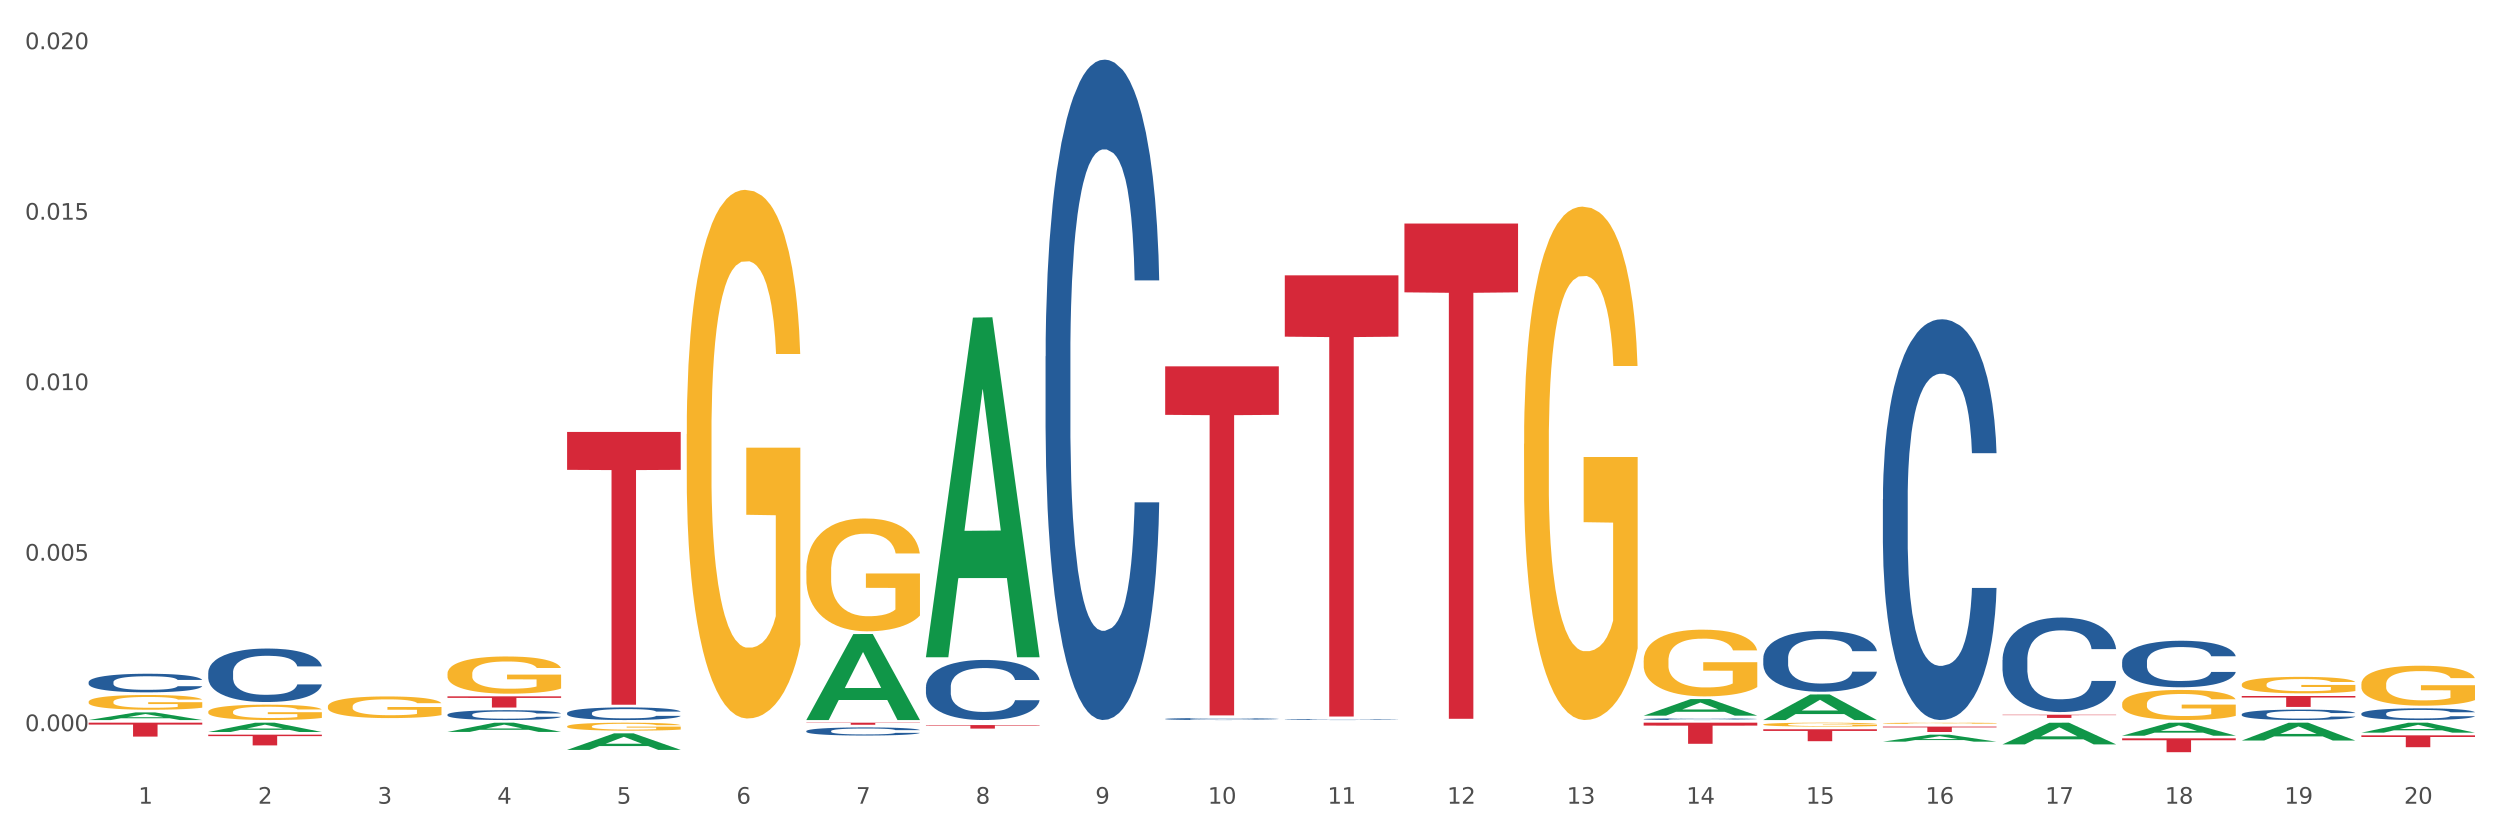 <?xml version="1.0" encoding="utf-8" standalone="no"?>
<!DOCTYPE svg PUBLIC "-//W3C//DTD SVG 1.1//EN"
  "http://www.w3.org/Graphics/SVG/1.1/DTD/svg11.dtd">
<svg xmlns:xlink="http://www.w3.org/1999/xlink" width="1080pt" height="360pt" viewBox="0 0 1080 360" xmlns="http://www.w3.org/2000/svg" version="1.1">
 <rect x="0" y="0" width="1080" height="360" fill="#333333" stroke="none"/>
 <defs>
  <style type="text/css">*{stroke-linejoin: round; stroke-linecap: butt}</style>
 </defs>
 <g id="figure_1">
  <g id="patch_1">
   <path d="M 0 360 
L 1080 360 
L 1080 0 
L 0 0 
z
" style="fill: #ffffff; stroke: #ffffff; stroke-linejoin: miter"/>
  </g>
  <g id="axes_1">
   <g id="matplotlib.axis_1">
    <g id="xtick_1">
     <g id="text_1">
      <!-- 1 -->
      <g style="fill: #4d4d4d" transform="translate(59.775 347.204) scale(0.096 -0.096)">
       <defs>
        <path id="DejaVuSans-31" d="M 794 531 
L 1825 531 
L 1825 4091 
L 703 3866 
L 703 4441 
L 1819 4666 
L 2450 4666 
L 2450 531 
L 3481 531 
L 3481 0 
L 794 0 
L 794 531 
z
" transform="scale(0.016)"/>
       </defs>
       <use xlink:href="#DejaVuSans-31"/>
      </g>
     </g>
    </g>
    <g id="xtick_2">
     <g id="text_2">
      <!-- 2 -->
      <g style="fill: #4d4d4d" transform="translate(111.45 347.204) scale(0.096 -0.096)">
       <defs>
        <path id="DejaVuSans-32" d="M 1228 531 
L 3431 531 
L 3431 0 
L 469 0 
L 469 531 
Q 828 903 1448 1529 
Q 2069 2156 2228 2338 
Q 2531 2678 2651 2914 
Q 2772 3150 2772 3378 
Q 2772 3750 2511 3984 
Q 2250 4219 1831 4219 
Q 1534 4219 1204 4116 
Q 875 4013 500 3803 
L 500 4441 
Q 881 4594 1212 4672 
Q 1544 4750 1819 4750 
Q 2544 4750 2975 4387 
Q 3406 4025 3406 3419 
Q 3406 3131 3298 2873 
Q 3191 2616 2906 2266 
Q 2828 2175 2409 1742 
Q 1991 1309 1228 531 
z
" transform="scale(0.016)"/>
       </defs>
       <use xlink:href="#DejaVuSans-32"/>
      </g>
     </g>
    </g>
    <g id="xtick_3">
     <g id="text_3">
      <!-- 3 -->
      <g style="fill: #4d4d4d" transform="translate(163.125 347.204) scale(0.096 -0.096)">
       <defs>
        <path id="DejaVuSans-33" d="M 2597 2516 
Q 3050 2419 3304 2112 
Q 3559 1806 3559 1356 
Q 3559 666 3084 287 
Q 2609 -91 1734 -91 
Q 1441 -91 1130 -33 
Q 819 25 488 141 
L 488 750 
Q 750 597 1062 519 
Q 1375 441 1716 441 
Q 2309 441 2620 675 
Q 2931 909 2931 1356 
Q 2931 1769 2642 2001 
Q 2353 2234 1838 2234 
L 1294 2234 
L 1294 2753 
L 1863 2753 
Q 2328 2753 2575 2939 
Q 2822 3125 2822 3475 
Q 2822 3834 2567 4026 
Q 2313 4219 1838 4219 
Q 1578 4219 1281 4162 
Q 984 4106 628 3988 
L 628 4550 
Q 988 4650 1302 4700 
Q 1616 4750 1894 4750 
Q 2613 4750 3031 4423 
Q 3450 4097 3450 3541 
Q 3450 3153 3228 2886 
Q 3006 2619 2597 2516 
z
" transform="scale(0.016)"/>
       </defs>
       <use xlink:href="#DejaVuSans-33"/>
      </g>
     </g>
    </g>
    <g id="xtick_4">
     <g id="text_4">
      <!-- 4 -->
      <g style="fill: #4d4d4d" transform="translate(214.8 347.204) scale(0.096 -0.096)">
       <defs>
        <path id="DejaVuSans-34" d="M 2419 4116 
L 825 1625 
L 2419 1625 
L 2419 4116 
z
M 2253 4666 
L 3047 4666 
L 3047 1625 
L 3713 1625 
L 3713 1100 
L 3047 1100 
L 3047 0 
L 2419 0 
L 2419 1100 
L 313 1100 
L 313 1709 
L 2253 4666 
z
" transform="scale(0.016)"/>
       </defs>
       <use xlink:href="#DejaVuSans-34"/>
      </g>
     </g>
    </g>
    <g id="xtick_5">
     <g id="text_5">
      <!-- 5 -->
      <g style="fill: #4d4d4d" transform="translate(266.475 347.204) scale(0.096 -0.096)">
       <defs>
        <path id="DejaVuSans-35" d="M 691 4666 
L 3169 4666 
L 3169 4134 
L 1269 4134 
L 1269 2991 
Q 1406 3038 1543 3061 
Q 1681 3084 1819 3084 
Q 2600 3084 3056 2656 
Q 3513 2228 3513 1497 
Q 3513 744 3044 326 
Q 2575 -91 1722 -91 
Q 1428 -91 1123 -41 
Q 819 9 494 109 
L 494 744 
Q 775 591 1075 516 
Q 1375 441 1709 441 
Q 2250 441 2565 725 
Q 2881 1009 2881 1497 
Q 2881 1984 2565 2268 
Q 2250 2553 1709 2553 
Q 1456 2553 1204 2497 
Q 953 2441 691 2322 
L 691 4666 
z
" transform="scale(0.016)"/>
       </defs>
       <use xlink:href="#DejaVuSans-35"/>
      </g>
     </g>
    </g>
    <g id="xtick_6">
     <g id="text_6">
      <!-- 6 -->
      <g style="fill: #4d4d4d" transform="translate(318.15 347.204) scale(0.096 -0.096)">
       <defs>
        <path id="DejaVuSans-36" d="M 2113 2584 
Q 1688 2584 1439 2293 
Q 1191 2003 1191 1497 
Q 1191 994 1439 701 
Q 1688 409 2113 409 
Q 2538 409 2786 701 
Q 3034 994 3034 1497 
Q 3034 2003 2786 2293 
Q 2538 2584 2113 2584 
z
M 3366 4563 
L 3366 3988 
Q 3128 4100 2886 4159 
Q 2644 4219 2406 4219 
Q 1781 4219 1451 3797 
Q 1122 3375 1075 2522 
Q 1259 2794 1537 2939 
Q 1816 3084 2150 3084 
Q 2853 3084 3261 2657 
Q 3669 2231 3669 1497 
Q 3669 778 3244 343 
Q 2819 -91 2113 -91 
Q 1303 -91 875 529 
Q 447 1150 447 2328 
Q 447 3434 972 4092 
Q 1497 4750 2381 4750 
Q 2619 4750 2861 4703 
Q 3103 4656 3366 4563 
z
" transform="scale(0.016)"/>
       </defs>
       <use xlink:href="#DejaVuSans-36"/>
      </g>
     </g>
    </g>
    <g id="xtick_7">
     <g id="text_7">
      <!-- 7 -->
      <g style="fill: #4d4d4d" transform="translate(369.825 347.204) scale(0.096 -0.096)">
       <defs>
        <path id="DejaVuSans-37" d="M 525 4666 
L 3525 4666 
L 3525 4397 
L 1831 0 
L 1172 0 
L 2766 4134 
L 525 4134 
L 525 4666 
z
" transform="scale(0.016)"/>
       </defs>
       <use xlink:href="#DejaVuSans-37"/>
      </g>
     </g>
    </g>
    <g id="xtick_8">
     <g id="text_8">
      <!-- 8 -->
      <g style="fill: #4d4d4d" transform="translate(421.5 347.204) scale(0.096 -0.096)">
       <defs>
        <path id="DejaVuSans-38" d="M 2034 2216 
Q 1584 2216 1326 1975 
Q 1069 1734 1069 1313 
Q 1069 891 1326 650 
Q 1584 409 2034 409 
Q 2484 409 2743 651 
Q 3003 894 3003 1313 
Q 3003 1734 2745 1975 
Q 2488 2216 2034 2216 
z
M 1403 2484 
Q 997 2584 770 2862 
Q 544 3141 544 3541 
Q 544 4100 942 4425 
Q 1341 4750 2034 4750 
Q 2731 4750 3128 4425 
Q 3525 4100 3525 3541 
Q 3525 3141 3298 2862 
Q 3072 2584 2669 2484 
Q 3125 2378 3379 2068 
Q 3634 1759 3634 1313 
Q 3634 634 3220 271 
Q 2806 -91 2034 -91 
Q 1263 -91 848 271 
Q 434 634 434 1313 
Q 434 1759 690 2068 
Q 947 2378 1403 2484 
z
M 1172 3481 
Q 1172 3119 1398 2916 
Q 1625 2713 2034 2713 
Q 2441 2713 2670 2916 
Q 2900 3119 2900 3481 
Q 2900 3844 2670 4047 
Q 2441 4250 2034 4250 
Q 1625 4250 1398 4047 
Q 1172 3844 1172 3481 
z
" transform="scale(0.016)"/>
       </defs>
       <use xlink:href="#DejaVuSans-38"/>
      </g>
     </g>
    </g>
    <g id="xtick_9">
     <g id="text_9">
      <!-- 9 -->
      <g style="fill: #4d4d4d" transform="translate(473.175 347.204) scale(0.096 -0.096)">
       <defs>
        <path id="DejaVuSans-39" d="M 703 97 
L 703 672 
Q 941 559 1184 500 
Q 1428 441 1663 441 
Q 2288 441 2617 861 
Q 2947 1281 2994 2138 
Q 2813 1869 2534 1725 
Q 2256 1581 1919 1581 
Q 1219 1581 811 2004 
Q 403 2428 403 3163 
Q 403 3881 828 4315 
Q 1253 4750 1959 4750 
Q 2769 4750 3195 4129 
Q 3622 3509 3622 2328 
Q 3622 1225 3098 567 
Q 2575 -91 1691 -91 
Q 1453 -91 1209 -44 
Q 966 3 703 97 
z
M 1959 2075 
Q 2384 2075 2632 2365 
Q 2881 2656 2881 3163 
Q 2881 3666 2632 3958 
Q 2384 4250 1959 4250 
Q 1534 4250 1286 3958 
Q 1038 3666 1038 3163 
Q 1038 2656 1286 2365 
Q 1534 2075 1959 2075 
z
" transform="scale(0.016)"/>
       </defs>
       <use xlink:href="#DejaVuSans-39"/>
      </g>
     </g>
    </g>
    <g id="xtick_10">
     <g id="text_10">
      <!-- 10 -->
      <g style="fill: #4d4d4d" transform="translate(521.796 347.204) scale(0.096 -0.096)">
       <defs>
        <path id="DejaVuSans-30" d="M 2034 4250 
Q 1547 4250 1301 3770 
Q 1056 3291 1056 2328 
Q 1056 1369 1301 889 
Q 1547 409 2034 409 
Q 2525 409 2770 889 
Q 3016 1369 3016 2328 
Q 3016 3291 2770 3770 
Q 2525 4250 2034 4250 
z
M 2034 4750 
Q 2819 4750 3233 4129 
Q 3647 3509 3647 2328 
Q 3647 1150 3233 529 
Q 2819 -91 2034 -91 
Q 1250 -91 836 529 
Q 422 1150 422 2328 
Q 422 3509 836 4129 
Q 1250 4750 2034 4750 
z
" transform="scale(0.016)"/>
       </defs>
       <use xlink:href="#DejaVuSans-31"/>
       <use xlink:href="#DejaVuSans-30" transform="translate(63.623 0)"/>
      </g>
     </g>
    </g>
    <g id="xtick_11">
     <g id="text_11">
      <!-- 11 -->
      <g style="fill: #4d4d4d" transform="translate(573.471 347.204) scale(0.096 -0.096)">
       <use xlink:href="#DejaVuSans-31"/>
       <use xlink:href="#DejaVuSans-31" transform="translate(63.623 0)"/>
      </g>
     </g>
    </g>
    <g id="xtick_12">
     <g id="text_12">
      <!-- 12 -->
      <g style="fill: #4d4d4d" transform="translate(625.146 347.204) scale(0.096 -0.096)">
       <use xlink:href="#DejaVuSans-31"/>
       <use xlink:href="#DejaVuSans-32" transform="translate(63.623 0)"/>
      </g>
     </g>
    </g>
    <g id="xtick_13">
     <g id="text_13">
      <!-- 13 -->
      <g style="fill: #4d4d4d" transform="translate(676.821 347.204) scale(0.096 -0.096)">
       <use xlink:href="#DejaVuSans-31"/>
       <use xlink:href="#DejaVuSans-33" transform="translate(63.623 0)"/>
      </g>
     </g>
    </g>
    <g id="xtick_14">
     <g id="text_14">
      <!-- 14 -->
      <g style="fill: #4d4d4d" transform="translate(728.496 347.204) scale(0.096 -0.096)">
       <use xlink:href="#DejaVuSans-31"/>
       <use xlink:href="#DejaVuSans-34" transform="translate(63.623 0)"/>
      </g>
     </g>
    </g>
    <g id="xtick_15">
     <g id="text_15">
      <!-- 15 -->
      <g style="fill: #4d4d4d" transform="translate(780.171 347.204) scale(0.096 -0.096)">
       <use xlink:href="#DejaVuSans-31"/>
       <use xlink:href="#DejaVuSans-35" transform="translate(63.623 0)"/>
      </g>
     </g>
    </g>
    <g id="xtick_16">
     <g id="text_16">
      <!-- 16 -->
      <g style="fill: #4d4d4d" transform="translate(831.846 347.204) scale(0.096 -0.096)">
       <use xlink:href="#DejaVuSans-31"/>
       <use xlink:href="#DejaVuSans-36" transform="translate(63.623 0)"/>
      </g>
     </g>
    </g>
    <g id="xtick_17">
     <g id="text_17">
      <!-- 17 -->
      <g style="fill: #4d4d4d" transform="translate(883.521 347.204) scale(0.096 -0.096)">
       <use xlink:href="#DejaVuSans-31"/>
       <use xlink:href="#DejaVuSans-37" transform="translate(63.623 0)"/>
      </g>
     </g>
    </g>
    <g id="xtick_18">
     <g id="text_18">
      <!-- 18 -->
      <g style="fill: #4d4d4d" transform="translate(935.196 347.204) scale(0.096 -0.096)">
       <use xlink:href="#DejaVuSans-31"/>
       <use xlink:href="#DejaVuSans-38" transform="translate(63.623 0)"/>
      </g>
     </g>
    </g>
    <g id="xtick_19">
     <g id="text_19">
      <!-- 19 -->
      <g style="fill: #4d4d4d" transform="translate(986.871 347.204) scale(0.096 -0.096)">
       <use xlink:href="#DejaVuSans-31"/>
       <use xlink:href="#DejaVuSans-39" transform="translate(63.623 0)"/>
      </g>
     </g>
    </g>
    <g id="xtick_20">
     <g id="text_20">
      <!-- 20 -->
      <g style="fill: #4d4d4d" transform="translate(1038.546 347.204) scale(0.096 -0.096)">
       <use xlink:href="#DejaVuSans-32"/>
       <use xlink:href="#DejaVuSans-30" transform="translate(63.623 0)"/>
      </g>
     </g>
    </g>
    <g id="xtick_21"/>
    <g id="xtick_22"/>
    <g id="xtick_23"/>
    <g id="xtick_24"/>
    <g id="xtick_25"/>
    <g id="xtick_26"/>
    <g id="xtick_27"/>
    <g id="xtick_28"/>
    <g id="xtick_29"/>
    <g id="xtick_30"/>
    <g id="xtick_31"/>
    <g id="xtick_32"/>
    <g id="xtick_33"/>
    <g id="xtick_34"/>
    <g id="xtick_35"/>
    <g id="xtick_36"/>
    <g id="xtick_37"/>
    <g id="xtick_38"/>
    <g id="xtick_39"/>
   </g>
   <g id="matplotlib.axis_2">
    <g id="ytick_1">
     <g id="text_21">
      <!-- 0.000 -->
      <g style="fill: #4d4d4d" transform="translate(10.8 315.85) scale(0.096 -0.096)">
       <defs>
        <path id="DejaVuSans-2e" d="M 684 794 
L 1344 794 
L 1344 0 
L 684 0 
L 684 794 
z
" transform="scale(0.016)"/>
       </defs>
       <use xlink:href="#DejaVuSans-30"/>
       <use xlink:href="#DejaVuSans-2e" transform="translate(63.623 0)"/>
       <use xlink:href="#DejaVuSans-30" transform="translate(95.41 0)"/>
       <use xlink:href="#DejaVuSans-30" transform="translate(159.033 0)"/>
       <use xlink:href="#DejaVuSans-30" transform="translate(222.656 0)"/>
      </g>
     </g>
    </g>
    <g id="ytick_2">
     <g id="text_22">
      <!-- 0.005 -->
      <g style="fill: #4d4d4d" transform="translate(10.8 242.199) scale(0.096 -0.096)">
       <use xlink:href="#DejaVuSans-30"/>
       <use xlink:href="#DejaVuSans-2e" transform="translate(63.623 0)"/>
       <use xlink:href="#DejaVuSans-30" transform="translate(95.41 0)"/>
       <use xlink:href="#DejaVuSans-30" transform="translate(159.033 0)"/>
       <use xlink:href="#DejaVuSans-35" transform="translate(222.656 0)"/>
      </g>
     </g>
    </g>
    <g id="ytick_3">
     <g id="text_23">
      <!-- 0.010 -->
      <g style="fill: #4d4d4d" transform="translate(10.8 168.547) scale(0.096 -0.096)">
       <use xlink:href="#DejaVuSans-30"/>
       <use xlink:href="#DejaVuSans-2e" transform="translate(63.623 0)"/>
       <use xlink:href="#DejaVuSans-30" transform="translate(95.41 0)"/>
       <use xlink:href="#DejaVuSans-31" transform="translate(159.033 0)"/>
       <use xlink:href="#DejaVuSans-30" transform="translate(222.656 0)"/>
      </g>
     </g>
    </g>
    <g id="ytick_4">
     <g id="text_24">
      <!-- 0.015 -->
      <g style="fill: #4d4d4d" transform="translate(10.8 94.896) scale(0.096 -0.096)">
       <use xlink:href="#DejaVuSans-30"/>
       <use xlink:href="#DejaVuSans-2e" transform="translate(63.623 0)"/>
       <use xlink:href="#DejaVuSans-30" transform="translate(95.41 0)"/>
       <use xlink:href="#DejaVuSans-31" transform="translate(159.033 0)"/>
       <use xlink:href="#DejaVuSans-35" transform="translate(222.656 0)"/>
      </g>
     </g>
    </g>
    <g id="ytick_5">
     <g id="text_25">
      <!-- 0.020 -->
      <g style="fill: #4d4d4d" transform="translate(10.8 21.244) scale(0.096 -0.096)">
       <use xlink:href="#DejaVuSans-30"/>
       <use xlink:href="#DejaVuSans-2e" transform="translate(63.623 0)"/>
       <use xlink:href="#DejaVuSans-30" transform="translate(95.41 0)"/>
       <use xlink:href="#DejaVuSans-32" transform="translate(159.033 0)"/>
       <use xlink:href="#DejaVuSans-30" transform="translate(222.656 0)"/>
      </g>
     </g>
    </g>
    <g id="ytick_6"/>
    <g id="ytick_7"/>
    <g id="ytick_8"/>
    <g id="ytick_9"/>
   </g>
   <g id="PolyCollection_1">
    <path d="M 38.283 311.051 
L 38.334 311.048 
L 58.577 307.759 
L 66.979 307.756 
L 87.374 311.057 
L 77.657 311.057 
L 73.254 310.288 
L 52.352 310.288 
L 52.201 310.301 
L 47.949 311.057 
L 38.283 311.057 
L 38.283 311.051 
L 54.984 309.83 
L 70.623 309.826 
L 62.879 308.459 
L 62.778 308.453 
L 62.677 308.462 
L 54.934 309.826 
L 54.984 309.83 
L 38.283 311.051 
z
" clip-path="url(#pd8cfd85a3f)" style="fill: #109648"/>
    <path d="M 193.308 300.821 
L 242.399 300.821 
L 242.399 301.491 
L 223.089 301.496 
L 223.089 305.644 
L 212.503 305.644 
L 212.503 301.496 
L 193.308 301.491 
L 193.308 300.825 
L 193.308 300.821 
z
" clip-path="url(#pd8cfd85a3f)" style="fill: #d62839"/>
    <path d="M 244.983 186.592 
L 294.074 186.592 
L 294.074 202.97 
L 274.764 203.081 
L 274.764 304.452 
L 264.178 304.452 
L 264.178 203.081 
L 244.983 202.97 
L 244.983 186.702 
L 244.983 186.592 
z
" clip-path="url(#pd8cfd85a3f)" style="fill: #d62839"/>
    <path d="M 348.333 312.203 
L 397.425 312.203 
L 397.425 312.327 
L 378.114 312.328 
L 378.114 313.095 
L 367.528 313.095 
L 367.528 312.328 
L 348.333 312.327 
L 348.333 312.204 
L 348.333 312.203 
z
" clip-path="url(#pd8cfd85a3f)" style="fill: #d62839"/>
    <path d="M 400.008 313.231 
L 449.1 313.231 
L 449.1 313.445 
L 429.789 313.446 
L 429.789 314.77 
L 419.203 314.77 
L 419.203 313.446 
L 400.008 313.445 
L 400.008 313.232 
L 400.008 313.231 
z
" clip-path="url(#pd8cfd85a3f)" style="fill: #d62839"/>
    <path d="M 503.358 158.256 
L 552.45 158.256 
L 552.45 179.211 
L 533.139 179.353 
L 533.139 309.047 
L 522.553 309.047 
L 522.553 179.353 
L 503.358 179.211 
L 503.358 158.398 
L 503.358 158.256 
z
" clip-path="url(#pd8cfd85a3f)" style="fill: #d62839"/>
    <path d="M 555.033 118.956 
L 604.125 118.956 
L 604.125 145.44 
L 584.814 145.619 
L 584.814 309.531 
L 574.228 309.531 
L 574.228 145.619 
L 555.033 145.44 
L 555.033 119.135 
L 555.033 118.956 
z
" clip-path="url(#pd8cfd85a3f)" style="fill: #d62839"/>
    <path d="M 606.708 96.559 
L 655.8 96.559 
L 655.8 126.292 
L 636.489 126.493 
L 636.489 310.513 
L 625.903 310.513 
L 625.903 126.493 
L 606.708 126.292 
L 606.708 96.76 
L 606.708 96.559 
z
" clip-path="url(#pd8cfd85a3f)" style="fill: #d62839"/>
    <path d="M 710.058 312.203 
L 759.15 312.203 
L 759.15 313.471 
L 739.839 313.479 
L 739.839 321.323 
L 729.253 321.323 
L 729.253 313.479 
L 710.058 313.471 
L 710.058 312.212 
L 710.058 312.203 
z
" clip-path="url(#pd8cfd85a3f)" style="fill: #d62839"/>
    <path d="M 761.734 315.035 
L 810.825 315.035 
L 810.825 315.753 
L 791.514 315.758 
L 791.514 320.207 
L 780.928 320.207 
L 780.928 315.758 
L 761.734 315.753 
L 761.734 315.04 
L 761.734 315.035 
z
" clip-path="url(#pd8cfd85a3f)" style="fill: #d62839"/>
    <path d="M 865.084 308.759 
L 914.175 308.759 
L 914.175 308.95 
L 894.864 308.952 
L 894.864 310.134 
L 884.278 310.134 
L 884.278 308.952 
L 865.084 308.95 
L 865.084 308.761 
L 865.084 308.759 
z
" clip-path="url(#pd8cfd85a3f)" style="fill: #d62839"/>
    <path d="M 916.759 318.97 
L 965.85 318.97 
L 965.85 319.801 
L 946.539 319.806 
L 946.539 324.95 
L 935.953 324.95 
L 935.953 319.806 
L 916.759 319.801 
L 916.759 318.975 
L 916.759 318.97 
z
" clip-path="url(#pd8cfd85a3f)" style="fill: #d62839"/>
    <path d="M 968.434 300.678 
L 1017.525 300.678 
L 1017.525 301.333 
L 998.214 301.338 
L 998.214 305.395 
L 987.628 305.395 
L 987.628 301.338 
L 968.434 301.333 
L 968.434 300.682 
L 968.434 300.678 
z
" clip-path="url(#pd8cfd85a3f)" style="fill: #d62839"/>
    <path d="M 38.283 303.182 
L 38.341 303.176 
L 38.341 302.966 
L 38.457 302.786 
L 39.036 302.349 
L 39.906 301.988 
L 40.543 301.796 
L 41.181 301.639 
L 41.934 301.482 
L 42.862 301.319 
L 44.543 301.081 
L 45.586 300.958 
L 46.861 300.83 
L 49.179 300.644 
L 50.86 300.539 
L 52.599 300.452 
L 55.439 300.347 
L 57.294 300.301 
L 59.264 300.266 
L 61.64 300.242 
L 63.437 300.237 
L 67.378 300.254 
L 70.74 300.306 
L 72.363 300.347 
L 74.449 300.417 
L 75.551 300.464 
L 77.347 300.557 
L 79.202 300.679 
L 80.477 300.784 
L 82.39 300.982 
L 83.839 301.179 
L 85.172 301.424 
L 85.867 301.593 
L 86.389 301.75 
L 86.853 301.93 
L 87.316 302.215 
L 76.884 302.215 
L 76.478 302.012 
L 75.84 301.82 
L 74.913 301.633 
L 74.102 301.517 
L 72.711 301.372 
L 71.436 301.278 
L 70.102 301.209 
L 68.48 301.15 
L 67.205 301.121 
L 65.408 301.098 
L 61.872 301.104 
L 59.496 301.15 
L 57.873 301.209 
L 56.83 301.261 
L 55.903 301.319 
L 54.859 301.401 
L 53.642 301.523 
L 52.773 301.633 
L 51.903 301.773 
L 51.208 301.913 
L 50.57 302.076 
L 50.049 302.25 
L 49.643 302.431 
L 49.295 302.652 
L 49.005 303.019 
L 49.005 303.816 
L 49.121 303.996 
L 49.411 304.235 
L 49.759 304.416 
L 50.338 304.631 
L 50.86 304.776 
L 51.845 304.986 
L 52.947 305.16 
L 53.816 305.271 
L 54.685 305.364 
L 56.192 305.492 
L 57.873 305.597 
L 59.322 305.661 
L 61.293 305.719 
L 62.626 305.743 
L 63.785 305.754 
L 66.625 305.754 
L 68.654 305.737 
L 70.914 305.696 
L 72.653 305.644 
L 74.102 305.58 
L 75.725 305.475 
L 76.768 305.376 
L 76.768 304.159 
L 64.017 304.154 
L 64.017 303.345 
L 87.374 303.345 
L 87.374 305.719 
L 86.389 305.841 
L 85.288 305.952 
L 84.129 306.051 
L 82.39 306.173 
L 80.303 306.29 
L 78.449 306.371 
L 76.478 306.441 
L 74.16 306.505 
L 71.146 306.563 
L 69.291 306.586 
L 66.973 306.604 
L 64.249 306.61 
L 61.872 306.598 
L 59.554 306.569 
L 57.12 306.517 
L 54.743 306.441 
L 52.947 306.365 
L 51.15 306.272 
L 49.237 306.15 
L 47.73 306.034 
L 46.571 305.929 
L 45.296 305.795 
L 43.905 305.62 
L 42.862 305.463 
L 41.934 305.3 
L 40.949 305.091 
L 40.254 304.91 
L 39.558 304.683 
L 39.152 304.514 
L 38.689 304.253 
L 38.341 303.886 
L 38.283 303.182 
z
" clip-path="url(#pd8cfd85a3f)" style="fill: #f7b32b"/>
    <path d="M 1020.109 308.273 
L 1020.167 308.268 
L 1020.167 308.139 
L 1020.341 307.964 
L 1020.979 307.64 
L 1021.792 307.396 
L 1023.184 307.109 
L 1023.939 306.989 
L 1024.925 306.855 
L 1026.956 306.638 
L 1029.277 306.454 
L 1030.902 306.352 
L 1032.12 306.287 
L 1034.848 306.172 
L 1036.414 306.121 
L 1038.039 306.08 
L 1039.432 306.052 
L 1041.753 306.02 
L 1043.61 306.006 
L 1045.757 306.001 
L 1047.556 306.006 
L 1049.935 306.024 
L 1053.417 306.08 
L 1054.751 306.112 
L 1056.55 306.167 
L 1058.407 306.241 
L 1059.916 306.315 
L 1061.656 306.421 
L 1063.455 306.56 
L 1065.196 306.735 
L 1066.415 306.897 
L 1067.401 307.068 
L 1068.272 307.276 
L 1068.91 307.502 
L 1069.2 307.691 
L 1058.581 307.691 
L 1058.291 307.52 
L 1057.711 307.336 
L 1057.13 307.211 
L 1056.492 307.109 
L 1055.506 306.994 
L 1054.635 306.92 
L 1053.184 306.832 
L 1051.85 306.777 
L 1050.747 306.745 
L 1049.413 306.717 
L 1046.569 306.689 
L 1044.538 306.689 
L 1043.262 306.698 
L 1041.695 306.722 
L 1040.36 306.754 
L 1038.794 306.809 
L 1037.575 306.869 
L 1036.356 306.948 
L 1035.66 307.003 
L 1034.616 307.105 
L 1033.919 307.188 
L 1032.991 307.331 
L 1032.469 307.433 
L 1031.54 307.696 
L 1031.134 307.89 
L 1030.96 308.024 
L 1030.844 308.171 
L 1030.844 308.892 
L 1031.192 309.215 
L 1031.482 309.353 
L 1031.946 309.51 
L 1032.817 309.714 
L 1034.093 309.912 
L 1035.428 310.055 
L 1036.531 310.143 
L 1037.575 310.208 
L 1038.619 310.258 
L 1039.896 310.305 
L 1040.941 310.332 
L 1042.507 310.36 
L 1044.364 310.374 
L 1045.815 310.374 
L 1048.774 310.351 
L 1050.109 310.328 
L 1051.386 310.295 
L 1052.778 310.245 
L 1053.881 310.189 
L 1054.519 310.148 
L 1055.564 310.06 
L 1056.376 309.968 
L 1057.072 309.861 
L 1057.536 309.769 
L 1058.059 309.631 
L 1058.465 309.474 
L 1058.581 309.39 
L 1069.2 309.39 
L 1068.968 309.557 
L 1068.562 309.718 
L 1067.749 309.935 
L 1067.111 310.06 
L 1066.125 310.212 
L 1065.08 310.342 
L 1063.629 310.485 
L 1062.295 310.591 
L 1060.902 310.683 
L 1059.393 310.766 
L 1056.666 310.882 
L 1055.68 310.914 
L 1053.591 310.97 
L 1051.966 311.002 
L 1049.587 311.034 
L 1047.15 311.053 
L 1044.596 311.057 
L 1042.333 311.048 
L 1039.838 311.02 
L 1038.271 310.993 
L 1036.531 310.951 
L 1034.5 310.886 
L 1032.585 310.808 
L 1030.786 310.716 
L 1029.103 310.609 
L 1027.536 310.489 
L 1025.505 310.291 
L 1023.997 310.097 
L 1022.894 309.917 
L 1022.14 309.764 
L 1021.385 309.57 
L 1020.979 309.437 
L 1020.341 309.113 
L 1020.109 308.813 
L 1020.109 308.273 
z
" clip-path="url(#pd8cfd85a3f)" style="fill: #255c99"/>
    <path d="M 89.958 317.377 
L 139.049 317.377 
L 139.049 318.019 
L 119.739 318.023 
L 119.739 322 
L 109.152 322 
L 109.152 318.023 
L 89.958 318.019 
L 89.958 317.381 
L 89.958 317.377 
z
" clip-path="url(#pd8cfd85a3f)" style="fill: #d62839"/>
    <path d="M 968.434 308.57 
L 968.492 308.566 
L 968.492 308.45 
L 968.666 308.294 
L 969.304 308.005 
L 970.116 307.786 
L 971.509 307.531 
L 972.263 307.423 
L 973.25 307.304 
L 975.281 307.11 
L 977.602 306.945 
L 979.227 306.854 
L 980.445 306.796 
L 983.173 306.693 
L 984.739 306.648 
L 986.364 306.611 
L 987.757 306.586 
L 990.078 306.557 
L 991.935 306.545 
L 994.082 306.541 
L 995.881 306.545 
L 998.26 306.561 
L 1001.741 306.611 
L 1003.076 306.64 
L 1004.875 306.689 
L 1006.732 306.755 
L 1008.241 306.821 
L 1009.981 306.916 
L 1011.78 307.04 
L 1013.521 307.196 
L 1014.74 307.341 
L 1015.726 307.493 
L 1016.597 307.679 
L 1017.235 307.881 
L 1017.525 308.05 
L 1006.906 308.05 
L 1006.616 307.898 
L 1006.036 307.733 
L 1005.455 307.621 
L 1004.817 307.531 
L 1003.83 307.427 
L 1002.96 307.361 
L 1001.509 307.283 
L 1000.175 307.234 
L 999.072 307.205 
L 997.738 307.18 
L 994.894 307.155 
L 992.863 307.155 
L 991.587 307.163 
L 990.02 307.184 
L 988.685 307.213 
L 987.119 307.262 
L 985.9 307.316 
L 984.681 307.386 
L 983.985 307.436 
L 982.941 307.526 
L 982.244 307.601 
L 981.316 307.729 
L 980.794 307.819 
L 979.865 308.054 
L 979.459 308.228 
L 979.285 308.347 
L 979.169 308.479 
L 979.169 309.123 
L 979.517 309.412 
L 979.807 309.535 
L 980.271 309.675 
L 981.142 309.857 
L 982.418 310.034 
L 983.753 310.162 
L 984.855 310.241 
L 985.9 310.298 
L 986.944 310.344 
L 988.221 310.385 
L 989.266 310.41 
L 990.832 310.434 
L 992.689 310.447 
L 994.14 310.447 
L 997.099 310.426 
L 998.434 310.406 
L 999.711 310.377 
L 1001.103 310.331 
L 1002.206 310.282 
L 1002.844 310.245 
L 1003.888 310.166 
L 1004.701 310.084 
L 1005.397 309.989 
L 1005.861 309.906 
L 1006.384 309.783 
L 1006.79 309.643 
L 1006.906 309.568 
L 1017.525 309.568 
L 1017.293 309.717 
L 1016.887 309.861 
L 1016.074 310.055 
L 1015.436 310.166 
L 1014.45 310.302 
L 1013.405 310.418 
L 1011.954 310.546 
L 1010.62 310.641 
L 1009.227 310.723 
L 1007.718 310.797 
L 1004.991 310.901 
L 1004.005 310.929 
L 1001.916 310.979 
L 1000.291 311.008 
L 997.912 311.037 
L 995.475 311.053 
L 992.921 311.057 
L 990.658 311.049 
L 988.163 311.024 
L 986.596 311 
L 984.855 310.962 
L 982.825 310.905 
L 980.91 310.835 
L 979.111 310.752 
L 977.428 310.657 
L 975.861 310.55 
L 973.83 310.373 
L 972.322 310.199 
L 971.219 310.038 
L 970.465 309.902 
L 969.71 309.729 
L 969.304 309.61 
L 968.666 309.321 
L 968.434 309.053 
L 968.434 308.57 
z
" clip-path="url(#pd8cfd85a3f)" style="fill: #255c99"/>
    <path d="M 865.084 285.124 
L 865.142 285.087 
L 865.142 284.043 
L 865.316 282.625 
L 865.954 280.015 
L 866.766 278.038 
L 868.159 275.726 
L 868.913 274.756 
L 869.9 273.674 
L 871.931 271.921 
L 874.252 270.43 
L 875.877 269.609 
L 877.095 269.087 
L 879.823 268.155 
L 881.389 267.744 
L 883.014 267.409 
L 884.407 267.185 
L 886.728 266.924 
L 888.585 266.812 
L 890.732 266.775 
L 892.531 266.812 
L 894.91 266.961 
L 898.391 267.409 
L 899.726 267.67 
L 901.525 268.117 
L 903.382 268.714 
L 904.89 269.311 
L 906.631 270.169 
L 908.43 271.287 
L 910.171 272.705 
L 911.39 274.01 
L 912.376 275.39 
L 913.246 277.068 
L 913.885 278.896 
L 914.175 280.425 
L 903.556 280.425 
L 903.266 279.045 
L 902.685 277.553 
L 902.105 276.546 
L 901.467 275.726 
L 900.48 274.793 
L 899.61 274.197 
L 898.159 273.488 
L 896.825 273.04 
L 895.722 272.779 
L 894.388 272.556 
L 891.544 272.332 
L 889.513 272.332 
L 888.237 272.406 
L 886.67 272.593 
L 885.335 272.854 
L 883.768 273.301 
L 882.55 273.786 
L 881.331 274.42 
L 880.635 274.868 
L 879.59 275.688 
L 878.894 276.36 
L 877.966 277.516 
L 877.443 278.336 
L 876.515 280.462 
L 876.109 282.029 
L 875.935 283.11 
L 875.819 284.304 
L 875.819 290.122 
L 876.167 292.732 
L 876.457 293.851 
L 876.921 295.119 
L 877.792 296.76 
L 879.068 298.364 
L 880.403 299.52 
L 881.505 300.229 
L 882.55 300.751 
L 883.594 301.161 
L 884.871 301.534 
L 885.915 301.758 
L 887.482 301.982 
L 889.339 302.094 
L 890.79 302.094 
L 893.749 301.907 
L 895.084 301.721 
L 896.36 301.46 
L 897.753 301.049 
L 898.856 300.602 
L 899.494 300.266 
L 900.538 299.558 
L 901.351 298.812 
L 902.047 297.954 
L 902.511 297.208 
L 903.034 296.089 
L 903.44 294.821 
L 903.556 294.15 
L 914.175 294.15 
L 913.943 295.492 
L 913.537 296.798 
L 912.724 298.551 
L 912.086 299.558 
L 911.099 300.788 
L 910.055 301.833 
L 908.604 302.989 
L 907.27 303.847 
L 905.877 304.593 
L 904.368 305.264 
L 901.641 306.196 
L 900.654 306.457 
L 898.565 306.905 
L 896.941 307.166 
L 894.562 307.427 
L 892.124 307.576 
L 889.571 307.613 
L 887.308 307.539 
L 884.813 307.315 
L 883.246 307.091 
L 881.505 306.756 
L 879.474 306.234 
L 877.56 305.6 
L 875.761 304.854 
L 874.078 303.996 
L 872.511 303.026 
L 870.48 301.422 
L 868.971 299.856 
L 867.869 298.401 
L 867.115 297.171 
L 866.36 295.604 
L 865.954 294.523 
L 865.316 291.912 
L 865.084 289.488 
L 865.084 285.124 
z
" clip-path="url(#pd8cfd85a3f)" style="fill: #255c99"/>
    <path d="M 813.409 215.714 
L 813.467 215.556 
L 813.467 211.129 
L 813.641 205.121 
L 814.279 194.053 
L 815.091 185.672 
L 816.484 175.869 
L 817.238 171.758 
L 818.225 167.173 
L 820.256 159.742 
L 822.577 153.417 
L 824.202 149.939 
L 825.42 147.725 
L 828.148 143.772 
L 829.714 142.033 
L 831.339 140.61 
L 832.732 139.661 
L 835.053 138.554 
L 836.91 138.08 
L 839.057 137.922 
L 840.856 138.08 
L 843.235 138.712 
L 846.716 140.61 
L 848.051 141.717 
L 849.85 143.614 
L 851.707 146.144 
L 853.215 148.674 
L 854.956 152.31 
L 856.755 157.054 
L 858.496 163.062 
L 859.715 168.596 
L 860.701 174.446 
L 861.571 181.561 
L 862.21 189.309 
L 862.5 195.792 
L 851.881 195.792 
L 851.591 189.942 
L 851.01 183.617 
L 850.43 179.348 
L 849.792 175.869 
L 848.805 171.916 
L 847.935 169.387 
L 846.484 166.382 
L 845.15 164.485 
L 844.047 163.378 
L 842.712 162.43 
L 839.869 161.481 
L 837.838 161.481 
L 836.562 161.797 
L 834.995 162.588 
L 833.66 163.695 
L 832.093 165.592 
L 830.875 167.647 
L 829.656 170.335 
L 828.96 172.233 
L 827.915 175.711 
L 827.219 178.557 
L 826.291 183.459 
L 825.768 186.937 
L 824.84 195.95 
L 824.434 202.591 
L 824.26 207.176 
L 824.144 212.236 
L 824.144 236.902 
L 824.492 247.97 
L 824.782 252.713 
L 825.246 258.089 
L 826.117 265.046 
L 827.393 271.845 
L 828.728 276.746 
L 829.83 279.751 
L 830.875 281.964 
L 831.919 283.703 
L 833.196 285.285 
L 834.24 286.233 
L 835.807 287.182 
L 837.664 287.656 
L 839.115 287.656 
L 842.074 286.866 
L 843.409 286.075 
L 844.685 284.968 
L 846.078 283.229 
L 847.181 281.332 
L 847.819 279.909 
L 848.863 276.905 
L 849.676 273.742 
L 850.372 270.106 
L 850.836 266.943 
L 851.359 262.2 
L 851.765 256.824 
L 851.881 253.978 
L 862.5 253.978 
L 862.268 259.67 
L 861.862 265.204 
L 861.049 272.635 
L 860.411 276.905 
L 859.424 282.122 
L 858.38 286.55 
L 856.929 291.451 
L 855.595 295.088 
L 854.202 298.25 
L 852.693 301.096 
L 849.966 305.049 
L 848.979 306.156 
L 846.89 308.053 
L 845.266 309.16 
L 842.887 310.267 
L 840.449 310.899 
L 837.896 311.057 
L 835.633 310.741 
L 833.138 309.792 
L 831.571 308.844 
L 829.83 307.421 
L 827.799 305.207 
L 825.884 302.519 
L 824.086 299.357 
L 822.403 295.72 
L 820.836 291.609 
L 818.805 284.81 
L 817.296 278.169 
L 816.194 272.003 
L 815.44 266.785 
L 814.685 260.144 
L 814.279 255.559 
L 813.641 244.491 
L 813.409 234.214 
L 813.409 215.714 
z
" clip-path="url(#pd8cfd85a3f)" style="fill: #255c99"/>
    <path d="M 761.734 284.346 
L 761.792 284.322 
L 761.792 283.649 
L 761.966 282.736 
L 762.604 281.053 
L 763.416 279.779 
L 764.809 278.288 
L 765.563 277.663 
L 766.55 276.966 
L 768.581 275.836 
L 770.902 274.875 
L 772.527 274.346 
L 773.745 274.009 
L 776.473 273.408 
L 778.039 273.144 
L 779.664 272.928 
L 781.057 272.783 
L 783.378 272.615 
L 785.235 272.543 
L 787.382 272.519 
L 789.181 272.543 
L 791.56 272.639 
L 795.041 272.928 
L 796.376 273.096 
L 798.175 273.384 
L 800.032 273.769 
L 801.54 274.154 
L 803.281 274.707 
L 805.08 275.428 
L 806.821 276.341 
L 808.039 277.183 
L 809.026 278.072 
L 809.896 279.154 
L 810.535 280.332 
L 810.825 281.317 
L 800.206 281.317 
L 799.916 280.428 
L 799.335 279.466 
L 798.755 278.817 
L 798.117 278.288 
L 797.13 277.687 
L 796.26 277.303 
L 794.809 276.846 
L 793.475 276.558 
L 792.372 276.389 
L 791.037 276.245 
L 788.194 276.101 
L 786.163 276.101 
L 784.887 276.149 
L 783.32 276.269 
L 781.985 276.437 
L 780.418 276.726 
L 779.2 277.038 
L 777.981 277.447 
L 777.285 277.736 
L 776.24 278.264 
L 775.544 278.697 
L 774.616 279.442 
L 774.093 279.971 
L 773.165 281.341 
L 772.759 282.351 
L 772.585 283.048 
L 772.469 283.818 
L 772.469 287.568 
L 772.817 289.251 
L 773.107 289.972 
L 773.571 290.789 
L 774.442 291.847 
L 775.718 292.881 
L 777.053 293.626 
L 778.155 294.082 
L 779.2 294.419 
L 780.244 294.683 
L 781.521 294.924 
L 782.565 295.068 
L 784.132 295.212 
L 785.989 295.284 
L 787.44 295.284 
L 790.399 295.164 
L 791.734 295.044 
L 793.01 294.876 
L 794.403 294.611 
L 795.506 294.323 
L 796.144 294.107 
L 797.188 293.65 
L 798.001 293.169 
L 798.697 292.616 
L 799.161 292.135 
L 799.684 291.414 
L 800.09 290.597 
L 800.206 290.164 
L 810.825 290.164 
L 810.593 291.029 
L 810.187 291.871 
L 809.374 293.001 
L 808.736 293.65 
L 807.749 294.443 
L 806.705 295.116 
L 805.254 295.861 
L 803.92 296.414 
L 802.527 296.895 
L 801.018 297.328 
L 798.291 297.929 
L 797.304 298.097 
L 795.215 298.386 
L 793.591 298.554 
L 791.212 298.722 
L 788.774 298.818 
L 786.221 298.842 
L 783.958 298.794 
L 781.463 298.65 
L 779.896 298.506 
L 778.155 298.289 
L 776.124 297.953 
L 774.209 297.544 
L 772.411 297.063 
L 770.728 296.51 
L 769.161 295.885 
L 767.13 294.852 
L 765.621 293.842 
L 764.519 292.905 
L 763.764 292.111 
L 763.01 291.102 
L 762.604 290.404 
L 761.966 288.722 
L 761.734 287.159 
L 761.734 284.346 
z
" clip-path="url(#pd8cfd85a3f)" style="fill: #255c99"/>
    <path d="M 710.058 310.648 
L 710.117 310.648 
L 710.117 310.629 
L 710.291 310.603 
L 710.929 310.556 
L 711.741 310.52 
L 713.134 310.478 
L 713.888 310.46 
L 714.875 310.44 
L 716.906 310.408 
L 719.227 310.381 
L 720.852 310.366 
L 722.07 310.357 
L 724.797 310.34 
L 726.364 310.332 
L 727.989 310.326 
L 729.382 310.322 
L 731.703 310.318 
L 733.56 310.316 
L 735.707 310.315 
L 737.506 310.316 
L 739.885 310.318 
L 743.366 310.326 
L 744.701 310.331 
L 746.5 310.339 
L 748.357 310.35 
L 749.865 310.361 
L 751.606 310.377 
L 753.405 310.397 
L 755.146 310.423 
L 756.364 310.446 
L 757.351 310.471 
L 758.221 310.502 
L 758.86 310.535 
L 759.15 310.563 
L 748.531 310.563 
L 748.241 310.538 
L 747.66 310.511 
L 747.08 310.492 
L 746.442 310.478 
L 745.455 310.461 
L 744.585 310.45 
L 743.134 310.437 
L 741.8 310.429 
L 740.697 310.424 
L 739.362 310.42 
L 736.519 310.416 
L 734.488 310.416 
L 733.211 310.417 
L 731.645 310.421 
L 730.31 310.425 
L 728.743 310.433 
L 727.525 310.442 
L 726.306 310.454 
L 725.61 310.462 
L 724.565 310.477 
L 723.869 310.489 
L 722.941 310.51 
L 722.418 310.525 
L 721.49 310.564 
L 721.084 310.592 
L 720.91 310.612 
L 720.794 310.634 
L 720.794 310.739 
L 721.142 310.787 
L 721.432 310.807 
L 721.896 310.83 
L 722.767 310.86 
L 724.043 310.889 
L 725.378 310.91 
L 726.48 310.923 
L 727.525 310.933 
L 728.569 310.94 
L 729.846 310.947 
L 730.89 310.951 
L 732.457 310.955 
L 734.314 310.957 
L 735.765 310.957 
L 738.724 310.954 
L 740.059 310.95 
L 741.335 310.945 
L 742.728 310.938 
L 743.831 310.93 
L 744.469 310.924 
L 745.513 310.911 
L 746.326 310.897 
L 747.022 310.882 
L 747.486 310.868 
L 748.008 310.848 
L 748.415 310.825 
L 748.531 310.813 
L 759.15 310.813 
L 758.918 310.837 
L 758.511 310.861 
L 757.699 310.893 
L 757.061 310.911 
L 756.074 310.933 
L 755.03 310.952 
L 753.579 310.973 
L 752.244 310.989 
L 750.852 311.002 
L 749.343 311.015 
L 746.616 311.032 
L 745.629 311.036 
L 743.54 311.044 
L 741.916 311.049 
L 739.536 311.054 
L 737.099 311.057 
L 734.546 311.057 
L 732.283 311.056 
L 729.788 311.052 
L 728.221 311.048 
L 726.48 311.042 
L 724.449 311.032 
L 722.534 311.021 
L 720.736 311.007 
L 719.053 310.992 
L 717.486 310.974 
L 715.455 310.945 
L 713.946 310.916 
L 712.844 310.89 
L 712.089 310.867 
L 711.335 310.839 
L 710.929 310.819 
L 710.291 310.772 
L 710.058 310.728 
L 710.058 310.648 
z
" clip-path="url(#pd8cfd85a3f)" style="fill: #255c99"/>
    <path d="M 555.033 310.848 
L 555.091 310.847 
L 555.091 310.838 
L 555.265 310.824 
L 555.904 310.8 
L 556.716 310.782 
L 558.109 310.76 
L 558.863 310.751 
L 559.85 310.741 
L 561.881 310.725 
L 564.202 310.711 
L 565.826 310.703 
L 567.045 310.698 
L 569.772 310.69 
L 571.339 310.686 
L 572.964 310.683 
L 574.357 310.68 
L 576.678 310.678 
L 578.535 310.677 
L 580.682 310.677 
L 582.48 310.677 
L 584.86 310.678 
L 588.341 310.683 
L 589.676 310.685 
L 591.475 310.689 
L 593.332 310.695 
L 594.84 310.7 
L 596.581 310.708 
L 598.38 310.719 
L 600.121 310.732 
L 601.339 310.744 
L 602.326 310.757 
L 603.196 310.773 
L 603.835 310.79 
L 604.125 310.804 
L 593.506 310.804 
L 593.215 310.791 
L 592.635 310.777 
L 592.055 310.768 
L 591.417 310.76 
L 590.43 310.751 
L 589.56 310.746 
L 588.109 310.739 
L 586.774 310.735 
L 585.672 310.733 
L 584.337 310.731 
L 581.494 310.728 
L 579.463 310.728 
L 578.186 310.729 
L 576.62 310.731 
L 575.285 310.733 
L 573.718 310.737 
L 572.5 310.742 
L 571.281 310.748 
L 570.585 310.752 
L 569.54 310.76 
L 568.844 310.766 
L 567.915 310.777 
L 567.393 310.784 
L 566.465 310.804 
L 566.059 310.819 
L 565.885 310.829 
L 565.768 310.84 
L 565.768 310.894 
L 566.117 310.919 
L 566.407 310.929 
L 566.871 310.941 
L 567.741 310.956 
L 569.018 310.971 
L 570.353 310.982 
L 571.455 310.988 
L 572.5 310.993 
L 573.544 310.997 
L 574.821 311.001 
L 575.865 311.003 
L 577.432 311.005 
L 579.289 311.006 
L 580.74 311.006 
L 583.699 311.004 
L 585.034 311.002 
L 586.31 311 
L 587.703 310.996 
L 588.805 310.992 
L 589.444 310.989 
L 590.488 310.982 
L 591.301 310.975 
L 591.997 310.967 
L 592.461 310.96 
L 592.983 310.95 
L 593.39 310.938 
L 593.506 310.932 
L 604.125 310.932 
L 603.893 310.944 
L 603.486 310.956 
L 602.674 310.973 
L 602.036 310.982 
L 601.049 310.994 
L 600.005 311.003 
L 598.554 311.014 
L 597.219 311.022 
L 595.827 311.029 
L 594.318 311.035 
L 591.591 311.044 
L 590.604 311.047 
L 588.515 311.051 
L 586.89 311.053 
L 584.511 311.056 
L 582.074 311.057 
L 579.521 311.057 
L 577.258 311.057 
L 574.763 311.055 
L 573.196 311.052 
L 571.455 311.049 
L 569.424 311.044 
L 567.509 311.039 
L 565.71 311.032 
L 564.028 311.024 
L 562.461 311.015 
L 560.43 311 
L 558.921 310.985 
L 557.819 310.971 
L 557.064 310.96 
L 556.31 310.945 
L 555.904 310.935 
L 555.265 310.911 
L 555.033 310.888 
L 555.033 310.848 
z
" clip-path="url(#pd8cfd85a3f)" style="fill: #255c99"/>
    <path d="M 503.358 310.581 
L 503.416 310.58 
L 503.416 310.558 
L 503.59 310.528 
L 504.229 310.473 
L 505.041 310.431 
L 506.434 310.382 
L 507.188 310.361 
L 508.175 310.339 
L 510.206 310.301 
L 512.527 310.27 
L 514.151 310.253 
L 515.37 310.241 
L 518.097 310.222 
L 519.664 310.213 
L 521.289 310.206 
L 522.682 310.201 
L 525.003 310.196 
L 526.859 310.193 
L 529.007 310.192 
L 530.805 310.193 
L 533.184 310.196 
L 536.666 310.206 
L 538.001 310.211 
L 539.8 310.221 
L 541.657 310.234 
L 543.165 310.246 
L 544.906 310.264 
L 546.705 310.288 
L 548.446 310.318 
L 549.664 310.346 
L 550.651 310.375 
L 551.521 310.41 
L 552.159 310.449 
L 552.45 310.482 
L 541.831 310.482 
L 541.54 310.452 
L 540.96 310.421 
L 540.38 310.399 
L 539.742 310.382 
L 538.755 310.362 
L 537.885 310.35 
L 536.434 310.335 
L 535.099 310.325 
L 533.997 310.32 
L 532.662 310.315 
L 529.819 310.31 
L 527.788 310.31 
L 526.511 310.312 
L 524.945 310.316 
L 523.61 310.321 
L 522.043 310.331 
L 520.825 310.341 
L 519.606 310.354 
L 518.91 310.364 
L 517.865 310.381 
L 517.169 310.395 
L 516.24 310.42 
L 515.718 310.437 
L 514.79 310.482 
L 514.384 310.516 
L 514.209 310.538 
L 514.093 310.564 
L 514.093 310.687 
L 514.442 310.742 
L 514.732 310.766 
L 515.196 310.793 
L 516.066 310.827 
L 517.343 310.861 
L 518.678 310.886 
L 519.78 310.901 
L 520.825 310.912 
L 521.869 310.921 
L 523.146 310.929 
L 524.19 310.933 
L 525.757 310.938 
L 527.614 310.94 
L 529.065 310.94 
L 532.024 310.936 
L 533.359 310.933 
L 534.635 310.927 
L 536.028 310.918 
L 537.13 310.909 
L 537.769 310.902 
L 538.813 310.887 
L 539.626 310.871 
L 540.322 310.853 
L 540.786 310.837 
L 541.308 310.813 
L 541.715 310.786 
L 541.831 310.772 
L 552.45 310.772 
L 552.218 310.801 
L 551.811 310.828 
L 550.999 310.865 
L 550.361 310.887 
L 549.374 310.913 
L 548.33 310.935 
L 546.879 310.959 
L 545.544 310.978 
L 544.152 310.993 
L 542.643 311.008 
L 539.916 311.027 
L 538.929 311.033 
L 536.84 311.042 
L 535.215 311.048 
L 532.836 311.053 
L 530.399 311.057 
L 527.846 311.057 
L 525.583 311.056 
L 523.088 311.051 
L 521.521 311.046 
L 519.78 311.039 
L 517.749 311.028 
L 515.834 311.015 
L 514.035 310.999 
L 512.353 310.981 
L 510.786 310.96 
L 508.755 310.926 
L 507.246 310.893 
L 506.144 310.862 
L 505.389 310.836 
L 504.635 310.803 
L 504.229 310.78 
L 503.59 310.725 
L 503.358 310.673 
L 503.358 310.581 
z
" clip-path="url(#pd8cfd85a3f)" style="fill: #255c99"/>
    <path d="M 451.683 153.948 
L 451.741 153.688 
L 451.741 146.392 
L 451.915 136.492 
L 452.554 118.253 
L 453.366 104.444 
L 454.759 88.291 
L 455.513 81.516 
L 456.5 73.96 
L 458.531 61.715 
L 460.852 51.293 
L 462.476 45.561 
L 463.695 41.913 
L 466.422 35.4 
L 467.989 32.534 
L 469.614 30.189 
L 471.006 28.626 
L 473.328 26.802 
L 475.184 26.02 
L 477.331 25.759 
L 479.13 26.02 
L 481.509 27.062 
L 484.991 30.189 
L 486.326 32.013 
L 488.125 35.139 
L 489.981 39.308 
L 491.49 43.477 
L 493.231 49.469 
L 495.03 57.286 
L 496.771 67.186 
L 497.989 76.305 
L 498.976 85.946 
L 499.846 97.67 
L 500.484 110.437 
L 500.775 121.119 
L 490.156 121.119 
L 489.865 111.479 
L 489.285 101.057 
L 488.705 94.023 
L 488.067 88.291 
L 487.08 81.777 
L 486.21 77.608 
L 484.759 72.658 
L 483.424 69.531 
L 482.322 67.707 
L 480.987 66.144 
L 478.144 64.581 
L 476.113 64.581 
L 474.836 65.102 
L 473.27 66.405 
L 471.935 68.228 
L 470.368 71.355 
L 469.15 74.742 
L 467.931 79.171 
L 467.235 82.298 
L 466.19 88.03 
L 465.494 92.72 
L 464.565 100.797 
L 464.043 106.529 
L 463.115 121.38 
L 462.709 132.323 
L 462.534 139.879 
L 462.418 148.216 
L 462.418 188.861 
L 462.767 207.099 
L 463.057 214.916 
L 463.521 223.774 
L 464.391 235.238 
L 465.668 246.442 
L 467.003 254.519 
L 468.105 259.469 
L 469.15 263.117 
L 470.194 265.983 
L 471.471 268.588 
L 472.515 270.152 
L 474.082 271.715 
L 475.939 272.497 
L 477.389 272.497 
L 480.349 271.194 
L 481.684 269.891 
L 482.96 268.067 
L 484.353 265.201 
L 485.455 262.075 
L 486.094 259.73 
L 487.138 254.779 
L 487.951 249.568 
L 488.647 243.576 
L 489.111 238.365 
L 489.633 230.549 
L 490.039 221.69 
L 490.156 217 
L 500.775 217 
L 500.542 226.38 
L 500.136 235.499 
L 499.324 247.745 
L 498.686 254.779 
L 497.699 263.377 
L 496.655 270.673 
L 495.204 278.75 
L 493.869 284.742 
L 492.477 289.953 
L 490.968 294.643 
L 488.241 301.157 
L 487.254 302.98 
L 485.165 306.107 
L 483.54 307.931 
L 481.161 309.755 
L 478.724 310.797 
L 476.171 311.057 
L 473.908 310.536 
L 471.413 308.973 
L 469.846 307.41 
L 468.105 305.065 
L 466.074 301.417 
L 464.159 296.988 
L 462.36 291.777 
L 460.678 285.784 
L 459.111 279.01 
L 457.08 267.807 
L 455.571 256.864 
L 454.469 246.702 
L 453.714 238.104 
L 452.96 227.162 
L 452.554 219.606 
L 451.915 201.367 
L 451.683 184.432 
L 451.683 153.948 
z
" clip-path="url(#pd8cfd85a3f)" style="fill: #255c99"/>
    <path d="M 400.008 296.75 
L 400.066 296.727 
L 400.066 296.062 
L 400.24 295.161 
L 400.879 293.5 
L 401.691 292.243 
L 403.084 290.771 
L 403.838 290.155 
L 404.825 289.467 
L 406.856 288.351 
L 409.177 287.402 
L 410.801 286.88 
L 412.02 286.548 
L 414.747 285.955 
L 416.314 285.694 
L 417.939 285.481 
L 419.331 285.338 
L 421.653 285.172 
L 423.509 285.101 
L 425.656 285.077 
L 427.455 285.101 
L 429.834 285.196 
L 433.316 285.481 
L 434.651 285.647 
L 436.45 285.931 
L 438.306 286.311 
L 439.815 286.691 
L 441.556 287.236 
L 443.355 287.948 
L 445.096 288.85 
L 446.314 289.68 
L 447.301 290.558 
L 448.171 291.626 
L 448.809 292.788 
L 449.1 293.761 
L 438.481 293.761 
L 438.19 292.883 
L 437.61 291.934 
L 437.03 291.293 
L 436.392 290.771 
L 435.405 290.178 
L 434.535 289.799 
L 433.084 289.348 
L 431.749 289.063 
L 430.647 288.897 
L 429.312 288.755 
L 426.469 288.612 
L 424.438 288.612 
L 423.161 288.66 
L 421.595 288.778 
L 420.26 288.945 
L 418.693 289.229 
L 417.475 289.538 
L 416.256 289.941 
L 415.56 290.226 
L 414.515 290.748 
L 413.819 291.175 
L 412.89 291.91 
L 412.368 292.432 
L 411.44 293.785 
L 411.033 294.781 
L 410.859 295.469 
L 410.743 296.228 
L 410.743 299.93 
L 411.092 301.591 
L 411.382 302.302 
L 411.846 303.109 
L 412.716 304.153 
L 413.993 305.173 
L 415.328 305.909 
L 416.43 306.36 
L 417.475 306.692 
L 418.519 306.953 
L 419.796 307.19 
L 420.84 307.332 
L 422.407 307.475 
L 424.264 307.546 
L 425.714 307.546 
L 428.674 307.427 
L 430.008 307.309 
L 431.285 307.143 
L 432.678 306.882 
L 433.78 306.597 
L 434.419 306.383 
L 435.463 305.932 
L 436.275 305.458 
L 436.972 304.912 
L 437.436 304.438 
L 437.958 303.726 
L 438.364 302.919 
L 438.481 302.492 
L 449.1 302.492 
L 448.867 303.346 
L 448.461 304.177 
L 447.649 305.292 
L 447.011 305.932 
L 446.024 306.715 
L 444.98 307.38 
L 443.529 308.115 
L 442.194 308.661 
L 440.802 309.135 
L 439.293 309.563 
L 436.566 310.156 
L 435.579 310.322 
L 433.49 310.607 
L 431.865 310.773 
L 429.486 310.939 
L 427.049 311.034 
L 424.496 311.057 
L 422.233 311.01 
L 419.738 310.868 
L 418.171 310.725 
L 416.43 310.512 
L 414.399 310.179 
L 412.484 309.776 
L 410.685 309.302 
L 409.003 308.756 
L 407.436 308.139 
L 405.405 307.119 
L 403.896 306.122 
L 402.794 305.197 
L 402.039 304.414 
L 401.285 303.418 
L 400.879 302.729 
L 400.24 301.069 
L 400.008 299.526 
L 400.008 296.75 
z
" clip-path="url(#pd8cfd85a3f)" style="fill: #255c99"/>
    <path d="M 348.333 315.817 
L 348.391 315.814 
L 348.391 315.724 
L 348.565 315.603 
L 349.204 315.378 
L 350.016 315.209 
L 351.409 315.01 
L 352.163 314.927 
L 353.15 314.834 
L 355.18 314.683 
L 357.502 314.555 
L 359.126 314.485 
L 360.345 314.44 
L 363.072 314.36 
L 364.639 314.324 
L 366.264 314.296 
L 367.656 314.276 
L 369.977 314.254 
L 371.834 314.244 
L 373.981 314.241 
L 375.78 314.244 
L 378.159 314.257 
L 381.641 314.296 
L 382.976 314.318 
L 384.775 314.356 
L 386.631 314.408 
L 388.14 314.459 
L 389.881 314.533 
L 391.68 314.629 
L 393.421 314.75 
L 394.639 314.863 
L 395.626 314.981 
L 396.496 315.125 
L 397.134 315.282 
L 397.425 315.414 
L 386.805 315.414 
L 386.515 315.295 
L 385.935 315.167 
L 385.355 315.08 
L 384.716 315.01 
L 383.73 314.93 
L 382.86 314.879 
L 381.409 314.818 
L 380.074 314.779 
L 378.972 314.757 
L 377.637 314.738 
L 374.794 314.718 
L 372.763 314.718 
L 371.486 314.725 
L 369.919 314.741 
L 368.585 314.763 
L 367.018 314.802 
L 365.8 314.843 
L 364.581 314.898 
L 363.885 314.936 
L 362.84 315.007 
L 362.144 315.064 
L 361.215 315.164 
L 360.693 315.234 
L 359.765 315.417 
L 359.358 315.551 
L 359.184 315.644 
L 359.068 315.747 
L 359.068 316.246 
L 359.416 316.471 
L 359.707 316.567 
L 360.171 316.676 
L 361.041 316.817 
L 362.318 316.954 
L 363.652 317.054 
L 364.755 317.114 
L 365.8 317.159 
L 366.844 317.195 
L 368.121 317.227 
L 369.165 317.246 
L 370.732 317.265 
L 372.589 317.275 
L 374.039 317.275 
L 376.999 317.259 
L 378.333 317.243 
L 379.61 317.22 
L 381.003 317.185 
L 382.105 317.146 
L 382.744 317.118 
L 383.788 317.057 
L 384.6 316.993 
L 385.297 316.919 
L 385.761 316.855 
L 386.283 316.759 
L 386.689 316.65 
L 386.805 316.592 
L 397.425 316.592 
L 397.192 316.708 
L 396.786 316.82 
L 395.974 316.97 
L 395.336 317.057 
L 394.349 317.163 
L 393.305 317.252 
L 391.854 317.352 
L 390.519 317.425 
L 389.127 317.489 
L 387.618 317.547 
L 384.891 317.627 
L 383.904 317.649 
L 381.815 317.688 
L 380.19 317.71 
L 377.811 317.733 
L 375.374 317.746 
L 372.821 317.749 
L 370.558 317.742 
L 368.063 317.723 
L 366.496 317.704 
L 364.755 317.675 
L 362.724 317.63 
L 360.809 317.576 
L 359.01 317.512 
L 357.327 317.438 
L 355.761 317.355 
L 353.73 317.217 
L 352.221 317.082 
L 351.119 316.957 
L 350.364 316.852 
L 349.61 316.717 
L 349.204 316.624 
L 348.565 316.4 
L 348.333 316.192 
L 348.333 315.817 
z
" clip-path="url(#pd8cfd85a3f)" style="fill: #255c99"/>
    <path d="M 244.983 308.051 
L 245.041 308.046 
L 245.041 307.906 
L 245.215 307.716 
L 245.854 307.367 
L 246.666 307.103 
L 248.059 306.794 
L 248.813 306.664 
L 249.799 306.52 
L 251.83 306.285 
L 254.151 306.086 
L 255.776 305.976 
L 256.995 305.906 
L 259.722 305.782 
L 261.289 305.727 
L 262.914 305.682 
L 264.306 305.652 
L 266.627 305.617 
L 268.484 305.602 
L 270.631 305.597 
L 272.43 305.602 
L 274.809 305.622 
L 278.291 305.682 
L 279.626 305.717 
L 281.424 305.777 
L 283.281 305.857 
L 284.79 305.936 
L 286.531 306.051 
L 288.33 306.201 
L 290.071 306.39 
L 291.289 306.565 
L 292.276 306.749 
L 293.146 306.974 
L 293.784 307.218 
L 294.074 307.422 
L 283.455 307.422 
L 283.165 307.238 
L 282.585 307.038 
L 282.005 306.904 
L 281.366 306.794 
L 280.38 306.669 
L 279.51 306.59 
L 278.059 306.495 
L 276.724 306.435 
L 275.622 306.4 
L 274.287 306.37 
L 271.444 306.34 
L 269.413 306.34 
L 268.136 306.35 
L 266.569 306.375 
L 265.235 306.41 
L 263.668 306.47 
L 262.449 306.535 
L 261.231 306.619 
L 260.535 306.679 
L 259.49 306.789 
L 258.794 306.879 
L 257.865 307.033 
L 257.343 307.143 
L 256.415 307.427 
L 256.008 307.637 
L 255.834 307.781 
L 255.718 307.941 
L 255.718 308.719 
L 256.066 309.068 
L 256.357 309.217 
L 256.821 309.387 
L 257.691 309.606 
L 258.968 309.821 
L 260.302 309.975 
L 261.405 310.07 
L 262.449 310.14 
L 263.494 310.195 
L 264.771 310.245 
L 265.815 310.274 
L 267.382 310.304 
L 269.239 310.319 
L 270.689 310.319 
L 273.649 310.294 
L 274.983 310.269 
L 276.26 310.235 
L 277.653 310.18 
L 278.755 310.12 
L 279.393 310.075 
L 280.438 309.98 
L 281.25 309.881 
L 281.947 309.766 
L 282.411 309.666 
L 282.933 309.517 
L 283.339 309.347 
L 283.455 309.257 
L 294.074 309.257 
L 293.842 309.437 
L 293.436 309.611 
L 292.624 309.846 
L 291.985 309.98 
L 290.999 310.145 
L 289.954 310.284 
L 288.504 310.439 
L 287.169 310.554 
L 285.776 310.653 
L 284.268 310.743 
L 281.54 310.868 
L 280.554 310.903 
L 278.465 310.963 
L 276.84 310.997 
L 274.461 311.032 
L 272.024 311.052 
L 269.471 311.057 
L 267.208 311.047 
L 264.713 311.017 
L 263.146 310.988 
L 261.405 310.943 
L 259.374 310.873 
L 257.459 310.788 
L 255.66 310.688 
L 253.977 310.574 
L 252.411 310.444 
L 250.38 310.23 
L 248.871 310.02 
L 247.768 309.826 
L 247.014 309.661 
L 246.26 309.452 
L 245.854 309.307 
L 245.215 308.958 
L 244.983 308.634 
L 244.983 308.051 
z
" clip-path="url(#pd8cfd85a3f)" style="fill: #255c99"/>
    <path d="M 193.308 308.707 
L 193.366 308.703 
L 193.366 308.594 
L 193.54 308.446 
L 194.179 308.173 
L 194.991 307.966 
L 196.384 307.725 
L 197.138 307.623 
L 198.124 307.51 
L 200.155 307.327 
L 202.476 307.171 
L 204.101 307.086 
L 205.32 307.031 
L 208.047 306.934 
L 209.614 306.891 
L 211.239 306.856 
L 212.631 306.832 
L 214.952 306.805 
L 216.809 306.793 
L 218.956 306.789 
L 220.755 306.793 
L 223.134 306.809 
L 226.616 306.856 
L 227.951 306.883 
L 229.749 306.93 
L 231.606 306.992 
L 233.115 307.054 
L 234.856 307.144 
L 236.655 307.261 
L 238.395 307.409 
L 239.614 307.545 
L 240.601 307.69 
L 241.471 307.865 
L 242.109 308.056 
L 242.399 308.216 
L 231.78 308.216 
L 231.49 308.072 
L 230.91 307.916 
L 230.33 307.811 
L 229.691 307.725 
L 228.705 307.627 
L 227.834 307.565 
L 226.384 307.491 
L 225.049 307.444 
L 223.947 307.417 
L 222.612 307.393 
L 219.769 307.37 
L 217.738 307.37 
L 216.461 307.378 
L 214.894 307.397 
L 213.56 307.425 
L 211.993 307.471 
L 210.774 307.522 
L 209.556 307.588 
L 208.859 307.635 
L 207.815 307.721 
L 207.119 307.791 
L 206.19 307.912 
L 205.668 307.998 
L 204.74 308.22 
L 204.333 308.383 
L 204.159 308.497 
L 204.043 308.621 
L 204.043 309.229 
L 204.391 309.502 
L 204.682 309.619 
L 205.146 309.752 
L 206.016 309.923 
L 207.293 310.091 
L 208.627 310.212 
L 209.73 310.286 
L 210.774 310.34 
L 211.819 310.383 
L 213.095 310.422 
L 214.14 310.445 
L 215.707 310.469 
L 217.564 310.48 
L 219.014 310.48 
L 221.974 310.461 
L 223.308 310.441 
L 224.585 310.414 
L 225.978 310.371 
L 227.08 310.325 
L 227.718 310.289 
L 228.763 310.215 
L 229.575 310.137 
L 230.272 310.048 
L 230.736 309.97 
L 231.258 309.853 
L 231.664 309.72 
L 231.78 309.65 
L 242.399 309.65 
L 242.167 309.791 
L 241.761 309.927 
L 240.949 310.11 
L 240.31 310.215 
L 239.324 310.344 
L 238.279 310.453 
L 236.829 310.574 
L 235.494 310.664 
L 234.101 310.742 
L 232.593 310.812 
L 229.865 310.909 
L 228.879 310.936 
L 226.79 310.983 
L 225.165 311.011 
L 222.786 311.038 
L 220.349 311.053 
L 217.796 311.057 
L 215.533 311.05 
L 213.037 311.026 
L 211.471 311.003 
L 209.73 310.968 
L 207.699 310.913 
L 205.784 310.847 
L 203.985 310.769 
L 202.302 310.679 
L 200.736 310.578 
L 198.705 310.41 
L 197.196 310.247 
L 196.093 310.095 
L 195.339 309.966 
L 194.585 309.802 
L 194.179 309.689 
L 193.54 309.416 
L 193.308 309.163 
L 193.308 308.707 
z
" clip-path="url(#pd8cfd85a3f)" style="fill: #255c99"/>
    <path d="M 89.958 290.551 
L 90.016 290.53 
L 90.016 289.939 
L 90.19 289.137 
L 90.828 287.66 
L 91.641 286.541 
L 93.033 285.233 
L 93.788 284.684 
L 94.774 284.072 
L 96.805 283.08 
L 99.126 282.236 
L 100.751 281.772 
L 101.97 281.476 
L 104.697 280.949 
L 106.264 280.717 
L 107.889 280.527 
L 109.281 280.4 
L 111.602 280.252 
L 113.459 280.189 
L 115.606 280.168 
L 117.405 280.189 
L 119.784 280.273 
L 123.266 280.527 
L 124.6 280.674 
L 126.399 280.928 
L 128.256 281.265 
L 129.765 281.603 
L 131.506 282.088 
L 133.305 282.721 
L 135.045 283.523 
L 136.264 284.262 
L 137.25 285.043 
L 138.121 285.993 
L 138.759 287.027 
L 139.049 287.892 
L 128.43 287.892 
L 128.14 287.111 
L 127.56 286.267 
L 126.98 285.697 
L 126.341 285.233 
L 125.355 284.705 
L 124.484 284.368 
L 123.034 283.967 
L 121.699 283.713 
L 120.597 283.566 
L 119.262 283.439 
L 116.419 283.312 
L 114.388 283.312 
L 113.111 283.355 
L 111.544 283.46 
L 110.21 283.608 
L 108.643 283.861 
L 107.424 284.135 
L 106.206 284.494 
L 105.509 284.747 
L 104.465 285.212 
L 103.769 285.592 
L 102.84 286.246 
L 102.318 286.71 
L 101.389 287.913 
L 100.983 288.799 
L 100.809 289.411 
L 100.693 290.087 
L 100.693 293.379 
L 101.041 294.856 
L 101.331 295.489 
L 101.796 296.207 
L 102.666 297.135 
L 103.943 298.043 
L 105.277 298.697 
L 106.38 299.098 
L 107.424 299.393 
L 108.469 299.626 
L 109.745 299.837 
L 110.79 299.963 
L 112.357 300.09 
L 114.214 300.153 
L 115.664 300.153 
L 118.624 300.048 
L 119.958 299.942 
L 121.235 299.794 
L 122.628 299.562 
L 123.73 299.309 
L 124.368 299.119 
L 125.413 298.718 
L 126.225 298.296 
L 126.922 297.811 
L 127.386 297.389 
L 127.908 296.755 
L 128.314 296.038 
L 128.43 295.658 
L 139.049 295.658 
L 138.817 296.418 
L 138.411 297.156 
L 137.599 298.148 
L 136.96 298.718 
L 135.974 299.415 
L 134.929 300.005 
L 133.479 300.66 
L 132.144 301.145 
L 130.751 301.567 
L 129.243 301.947 
L 126.515 302.475 
L 125.529 302.622 
L 123.44 302.876 
L 121.815 303.023 
L 119.436 303.171 
L 116.999 303.255 
L 114.446 303.277 
L 112.183 303.234 
L 109.687 303.108 
L 108.121 302.981 
L 106.38 302.791 
L 104.349 302.496 
L 102.434 302.137 
L 100.635 301.715 
L 98.952 301.229 
L 97.386 300.681 
L 95.355 299.773 
L 93.846 298.887 
L 92.743 298.064 
L 91.989 297.367 
L 91.235 296.481 
L 90.828 295.869 
L 90.19 294.392 
L 89.958 293.02 
L 89.958 290.551 
z
" clip-path="url(#pd8cfd85a3f)" style="fill: #255c99"/>
    <path d="M 38.283 294.667 
L 38.341 294.66 
L 38.341 294.454 
L 38.515 294.176 
L 39.153 293.662 
L 39.966 293.273 
L 41.358 292.818 
L 42.113 292.628 
L 43.099 292.415 
L 45.13 292.07 
L 47.451 291.777 
L 49.076 291.615 
L 50.295 291.513 
L 53.022 291.329 
L 54.589 291.248 
L 56.214 291.182 
L 57.606 291.138 
L 59.927 291.087 
L 61.784 291.065 
L 63.931 291.058 
L 65.73 291.065 
L 68.109 291.094 
L 71.591 291.182 
L 72.925 291.234 
L 74.724 291.322 
L 76.581 291.439 
L 78.09 291.557 
L 79.831 291.725 
L 81.63 291.945 
L 83.37 292.224 
L 84.589 292.481 
L 85.575 292.752 
L 86.446 293.083 
L 87.084 293.442 
L 87.374 293.743 
L 76.755 293.743 
L 76.465 293.471 
L 75.885 293.178 
L 75.305 292.98 
L 74.666 292.818 
L 73.68 292.635 
L 72.809 292.518 
L 71.359 292.378 
L 70.024 292.29 
L 68.922 292.239 
L 67.587 292.195 
L 64.744 292.151 
L 62.713 292.151 
L 61.436 292.166 
L 59.869 292.202 
L 58.535 292.254 
L 56.968 292.342 
L 55.749 292.437 
L 54.531 292.562 
L 53.834 292.65 
L 52.79 292.811 
L 52.094 292.943 
L 51.165 293.171 
L 50.643 293.332 
L 49.714 293.75 
L 49.308 294.058 
L 49.134 294.271 
L 49.018 294.506 
L 49.018 295.65 
L 49.366 296.164 
L 49.656 296.384 
L 50.121 296.633 
L 50.991 296.956 
L 52.268 297.271 
L 53.602 297.499 
L 54.705 297.638 
L 55.749 297.741 
L 56.794 297.822 
L 58.07 297.895 
L 59.115 297.939 
L 60.682 297.983 
L 62.539 298.005 
L 63.989 298.005 
L 66.949 297.968 
L 68.283 297.932 
L 69.56 297.88 
L 70.952 297.8 
L 72.055 297.712 
L 72.693 297.646 
L 73.738 297.506 
L 74.55 297.359 
L 75.247 297.191 
L 75.711 297.044 
L 76.233 296.824 
L 76.639 296.575 
L 76.755 296.442 
L 87.374 296.442 
L 87.142 296.707 
L 86.736 296.963 
L 85.924 297.308 
L 85.285 297.506 
L 84.299 297.748 
L 83.254 297.954 
L 81.804 298.181 
L 80.469 298.35 
L 79.076 298.497 
L 77.568 298.629 
L 74.84 298.812 
L 73.854 298.863 
L 71.765 298.951 
L 70.14 299.003 
L 67.761 299.054 
L 65.324 299.083 
L 62.771 299.091 
L 60.508 299.076 
L 58.012 299.032 
L 56.446 298.988 
L 54.705 298.922 
L 52.674 298.819 
L 50.759 298.695 
L 48.96 298.548 
L 47.277 298.379 
L 45.711 298.188 
L 43.68 297.873 
L 42.171 297.565 
L 41.068 297.279 
L 40.314 297.037 
L 39.56 296.729 
L 39.153 296.516 
L 38.515 296.002 
L 38.283 295.525 
L 38.283 294.667 
z
" clip-path="url(#pd8cfd85a3f)" style="fill: #255c99"/>
    <path d="M 1020.109 317.668 
L 1069.2 317.668 
L 1069.2 318.379 
L 1049.889 318.384 
L 1049.889 322.782 
L 1039.303 322.782 
L 1039.303 318.384 
L 1020.109 318.379 
L 1020.109 317.673 
L 1020.109 317.668 
z
" clip-path="url(#pd8cfd85a3f)" style="fill: #d62839"/>
    <path d="M 916.759 285.834 
L 916.817 285.816 
L 916.817 285.302 
L 916.991 284.604 
L 917.629 283.318 
L 918.441 282.345 
L 919.834 281.206 
L 920.588 280.729 
L 921.575 280.196 
L 923.606 279.333 
L 925.927 278.599 
L 927.552 278.195 
L 928.77 277.937 
L 931.498 277.478 
L 933.064 277.276 
L 934.689 277.111 
L 936.082 277.001 
L 938.403 276.872 
L 940.26 276.817 
L 942.407 276.799 
L 944.206 276.817 
L 946.585 276.891 
L 950.066 277.111 
L 951.401 277.24 
L 953.2 277.46 
L 955.057 277.754 
L 956.566 278.048 
L 958.306 278.47 
L 960.105 279.021 
L 961.846 279.719 
L 963.065 280.362 
L 964.051 281.041 
L 964.921 281.867 
L 965.56 282.767 
L 965.85 283.52 
L 955.231 283.52 
L 954.941 282.841 
L 954.36 282.106 
L 953.78 281.61 
L 953.142 281.206 
L 952.155 280.747 
L 951.285 280.453 
L 949.834 280.104 
L 948.5 279.884 
L 947.397 279.756 
L 946.063 279.645 
L 943.219 279.535 
L 941.188 279.535 
L 939.912 279.572 
L 938.345 279.664 
L 937.01 279.792 
L 935.444 280.013 
L 934.225 280.251 
L 933.006 280.564 
L 932.31 280.784 
L 931.266 281.188 
L 930.569 281.519 
L 929.641 282.088 
L 929.119 282.492 
L 928.19 283.539 
L 927.784 284.31 
L 927.61 284.842 
L 927.494 285.43 
L 927.494 288.295 
L 927.842 289.58 
L 928.132 290.131 
L 928.596 290.756 
L 929.467 291.564 
L 930.743 292.353 
L 932.078 292.923 
L 933.18 293.272 
L 934.225 293.529 
L 935.269 293.731 
L 936.546 293.914 
L 937.591 294.025 
L 939.157 294.135 
L 941.014 294.19 
L 942.465 294.19 
L 945.424 294.098 
L 946.759 294.006 
L 948.035 293.878 
L 949.428 293.676 
L 950.531 293.455 
L 951.169 293.29 
L 952.213 292.941 
L 953.026 292.574 
L 953.722 292.151 
L 954.186 291.784 
L 954.709 291.233 
L 955.115 290.609 
L 955.231 290.278 
L 965.85 290.278 
L 965.618 290.939 
L 965.212 291.582 
L 964.399 292.445 
L 963.761 292.941 
L 962.774 293.547 
L 961.73 294.061 
L 960.279 294.631 
L 958.945 295.053 
L 957.552 295.42 
L 956.043 295.751 
L 953.316 296.21 
L 952.33 296.339 
L 950.241 296.559 
L 948.616 296.687 
L 946.237 296.816 
L 943.799 296.889 
L 941.246 296.908 
L 938.983 296.871 
L 936.488 296.761 
L 934.921 296.651 
L 933.18 296.485 
L 931.149 296.228 
L 929.235 295.916 
L 927.436 295.549 
L 925.753 295.127 
L 924.186 294.649 
L 922.155 293.859 
L 920.646 293.088 
L 919.544 292.372 
L 918.79 291.766 
L 918.035 290.995 
L 917.629 290.462 
L 916.991 289.176 
L 916.759 287.983 
L 916.759 285.834 
z
" clip-path="url(#pd8cfd85a3f)" style="fill: #255c99"/>
    <path d="M 38.283 312.203 
L 87.374 312.203 
L 87.374 313.036 
L 68.063 313.042 
L 68.063 318.199 
L 57.477 318.199 
L 57.477 313.042 
L 38.283 313.036 
L 38.283 312.209 
L 38.283 312.203 
z
" clip-path="url(#pd8cfd85a3f)" style="fill: #d62839"/>
    <path d="M 813.409 313.902 
L 862.5 313.902 
L 862.5 314.226 
L 843.189 314.229 
L 843.189 316.235 
L 832.603 316.235 
L 832.603 314.229 
L 813.409 314.226 
L 813.409 313.904 
L 813.409 313.902 
z
" clip-path="url(#pd8cfd85a3f)" style="fill: #d62839"/>
    <path d="M 710.058 285.331 
L 710.116 285.305 
L 710.116 284.357 
L 710.232 283.541 
L 710.812 281.566 
L 711.681 279.933 
L 712.319 279.064 
L 712.956 278.353 
L 713.71 277.642 
L 714.637 276.905 
L 716.318 275.825 
L 717.361 275.272 
L 718.636 274.693 
L 720.955 273.85 
L 722.636 273.376 
L 724.374 272.981 
L 727.214 272.507 
L 729.069 272.297 
L 731.04 272.139 
L 733.416 272.033 
L 735.213 272.007 
L 739.154 272.086 
L 742.516 272.323 
L 744.138 272.507 
L 746.225 272.823 
L 747.326 273.034 
L 749.123 273.455 
L 750.978 274.008 
L 752.253 274.482 
L 754.165 275.378 
L 755.614 276.273 
L 756.947 277.379 
L 757.643 278.143 
L 758.164 278.854 
L 758.628 279.67 
L 759.092 280.96 
L 748.659 280.96 
L 748.253 280.038 
L 747.616 279.169 
L 746.689 278.327 
L 745.877 277.8 
L 744.486 277.142 
L 743.211 276.721 
L 741.878 276.405 
L 740.255 276.141 
L 738.98 276.01 
L 737.183 275.904 
L 733.648 275.931 
L 731.271 276.141 
L 729.649 276.405 
L 728.605 276.642 
L 727.678 276.905 
L 726.635 277.274 
L 725.418 277.827 
L 724.548 278.327 
L 723.679 278.959 
L 722.983 279.591 
L 722.346 280.328 
L 721.824 281.118 
L 721.418 281.934 
L 721.071 282.935 
L 720.781 284.594 
L 720.781 288.202 
L 720.897 289.018 
L 721.187 290.097 
L 721.534 290.914 
L 722.114 291.888 
L 722.636 292.546 
L 723.621 293.494 
L 724.722 294.284 
L 725.592 294.785 
L 726.461 295.206 
L 727.968 295.785 
L 729.649 296.259 
L 731.098 296.549 
L 733.068 296.812 
L 734.401 296.918 
L 735.56 296.97 
L 738.4 296.97 
L 740.429 296.891 
L 742.689 296.707 
L 744.428 296.47 
L 745.877 296.18 
L 747.5 295.706 
L 748.543 295.259 
L 748.543 289.755 
L 735.792 289.729 
L 735.792 286.069 
L 759.15 286.069 
L 759.15 296.812 
L 758.164 297.365 
L 757.063 297.866 
L 755.904 298.313 
L 754.165 298.866 
L 752.079 299.393 
L 750.224 299.761 
L 748.253 300.077 
L 745.935 300.367 
L 742.921 300.63 
L 741.067 300.736 
L 738.748 300.815 
L 736.024 300.841 
L 733.648 300.788 
L 731.329 300.657 
L 728.895 300.42 
L 726.519 300.077 
L 724.722 299.735 
L 722.925 299.314 
L 721.013 298.761 
L 719.506 298.234 
L 718.347 297.76 
L 717.072 297.155 
L 715.681 296.365 
L 714.637 295.654 
L 713.71 294.916 
L 712.725 293.968 
L 712.029 293.152 
L 711.334 292.125 
L 710.928 291.361 
L 710.464 290.176 
L 710.116 288.518 
L 710.058 285.331 
z
" clip-path="url(#pd8cfd85a3f)" style="fill: #f7b32b"/>
    <path d="M 89.958 316.223 
L 90.009 316.22 
L 110.252 312.207 
L 118.654 312.203 
L 139.049 316.231 
L 129.332 316.231 
L 124.929 315.293 
L 104.027 315.293 
L 103.876 315.308 
L 99.624 316.231 
L 89.958 316.231 
L 89.958 316.223 
L 106.659 314.733 
L 122.298 314.729 
L 114.554 313.062 
L 114.453 313.054 
L 114.352 313.065 
L 106.609 314.729 
L 106.659 314.733 
L 89.958 316.223 
z
" clip-path="url(#pd8cfd85a3f)" style="fill: #109648"/>
    <path d="M 193.308 316.183 
L 193.359 316.18 
L 213.603 312.207 
L 222.004 312.203 
L 242.399 316.191 
L 232.682 316.191 
L 228.279 315.262 
L 207.378 315.262 
L 207.226 315.277 
L 202.975 316.191 
L 193.308 316.191 
L 193.308 316.183 
L 210.009 314.708 
L 225.648 314.704 
L 217.904 313.053 
L 217.803 313.046 
L 217.702 313.057 
L 209.959 314.704 
L 210.009 314.708 
L 193.308 316.183 
z
" clip-path="url(#pd8cfd85a3f)" style="fill: #109648"/>
    <path d="M 244.983 323.946 
L 245.034 323.94 
L 265.278 316.803 
L 273.679 316.797 
L 294.074 323.96 
L 284.357 323.96 
L 279.954 322.292 
L 259.053 322.292 
L 258.901 322.319 
L 254.65 323.96 
L 244.983 323.96 
L 244.983 323.946 
L 261.684 321.296 
L 277.323 321.29 
L 269.579 318.323 
L 269.478 318.31 
L 269.377 318.33 
L 261.634 321.29 
L 261.684 321.296 
L 244.983 323.946 
z
" clip-path="url(#pd8cfd85a3f)" style="fill: #109648"/>
    <path d="M 348.333 310.987 
L 348.384 310.953 
L 368.628 273.915 
L 377.029 273.88 
L 397.425 311.057 
L 387.707 311.057 
L 383.304 302.4 
L 362.403 302.4 
L 362.251 302.54 
L 358 311.057 
L 348.333 311.057 
L 348.333 310.987 
L 365.034 297.234 
L 380.673 297.199 
L 372.929 281.804 
L 372.828 281.735 
L 372.727 281.839 
L 364.984 297.199 
L 365.034 297.234 
L 348.333 310.987 
z
" clip-path="url(#pd8cfd85a3f)" style="fill: #109648"/>
    <path d="M 400.008 283.656 
L 400.059 283.518 
L 420.303 137.198 
L 428.704 137.06 
L 449.1 283.931 
L 439.383 283.931 
L 434.979 249.73 
L 414.078 249.73 
L 413.926 250.282 
L 409.675 283.931 
L 400.008 283.931 
L 400.008 283.656 
L 416.709 229.32 
L 432.348 229.182 
L 424.605 168.365 
L 424.503 168.089 
L 424.402 168.503 
L 416.659 229.182 
L 416.709 229.32 
L 400.008 283.656 
z
" clip-path="url(#pd8cfd85a3f)" style="fill: #109648"/>
    <path d="M 710.058 309.156 
L 710.109 309.149 
L 730.353 301.994 
L 738.754 301.987 
L 759.15 309.169 
L 749.433 309.169 
L 745.03 307.497 
L 724.128 307.497 
L 723.976 307.524 
L 719.725 309.169 
L 710.058 309.169 
L 710.058 309.156 
L 726.76 306.498 
L 742.398 306.492 
L 734.655 303.518 
L 734.554 303.504 
L 734.452 303.524 
L 726.709 306.492 
L 726.76 306.498 
L 710.058 309.156 
z
" clip-path="url(#pd8cfd85a3f)" style="fill: #109648"/>
    <path d="M 761.734 311.037 
L 761.784 311.026 
L 782.028 299.999 
L 790.429 299.988 
L 810.825 311.057 
L 801.108 311.057 
L 796.705 308.48 
L 775.803 308.48 
L 775.651 308.521 
L 771.4 311.057 
L 761.734 311.057 
L 761.734 311.037 
L 778.435 306.941 
L 794.073 306.931 
L 786.33 302.347 
L 786.229 302.327 
L 786.127 302.358 
L 778.384 306.931 
L 778.435 306.941 
L 761.734 311.037 
z
" clip-path="url(#pd8cfd85a3f)" style="fill: #109648"/>
    <path d="M 658.383 191.749 
L 658.441 191.546 
L 658.441 184.254 
L 658.557 177.975 
L 659.137 162.783 
L 660.006 150.224 
L 660.644 143.539 
L 661.281 138.07 
L 662.035 132.601 
L 662.962 126.929 
L 664.643 118.624 
L 665.686 114.37 
L 666.961 109.914 
L 669.28 103.432 
L 670.961 99.786 
L 672.699 96.748 
L 675.539 93.102 
L 677.394 91.481 
L 679.365 90.266 
L 681.741 89.455 
L 683.538 89.253 
L 687.479 89.861 
L 690.841 91.684 
L 692.463 93.102 
L 694.55 95.532 
L 695.651 97.153 
L 697.448 100.394 
L 699.303 104.647 
L 700.578 108.294 
L 702.49 115.181 
L 703.939 122.068 
L 705.272 130.575 
L 705.968 136.45 
L 706.489 141.919 
L 706.953 148.198 
L 707.417 158.124 
L 696.984 158.124 
L 696.578 151.034 
L 695.941 144.349 
L 695.014 137.868 
L 694.202 133.816 
L 692.811 128.752 
L 691.536 125.511 
L 690.203 123.081 
L 688.58 121.055 
L 687.305 120.042 
L 685.508 119.232 
L 681.973 119.434 
L 679.596 121.055 
L 677.974 123.081 
L 676.93 124.904 
L 676.003 126.929 
L 674.96 129.765 
L 673.743 134.019 
L 672.873 137.868 
L 672.004 142.729 
L 671.308 147.59 
L 670.671 153.262 
L 670.149 159.339 
L 669.743 165.618 
L 669.396 173.316 
L 669.106 186.077 
L 669.106 213.828 
L 669.222 220.107 
L 669.512 228.412 
L 669.859 234.692 
L 670.439 242.187 
L 670.961 247.251 
L 671.946 254.543 
L 673.047 260.62 
L 673.916 264.468 
L 674.786 267.709 
L 676.293 272.166 
L 677.974 275.812 
L 679.423 278.04 
L 681.393 280.065 
L 682.726 280.876 
L 683.885 281.281 
L 686.725 281.281 
L 688.754 280.673 
L 691.014 279.255 
L 692.753 277.432 
L 694.202 275.204 
L 695.825 271.558 
L 696.868 268.114 
L 696.868 225.779 
L 684.117 225.577 
L 684.117 197.421 
L 707.475 197.421 
L 707.475 280.065 
L 706.489 284.319 
L 705.388 288.168 
L 704.229 291.611 
L 702.49 295.865 
L 700.404 299.916 
L 698.549 302.752 
L 696.578 305.183 
L 694.26 307.411 
L 691.246 309.437 
L 689.392 310.247 
L 687.073 310.855 
L 684.349 311.057 
L 681.973 310.652 
L 679.654 309.639 
L 677.22 307.816 
L 674.844 305.183 
L 673.047 302.55 
L 671.25 299.309 
L 669.338 295.055 
L 667.831 291.004 
L 666.672 287.358 
L 665.396 282.699 
L 664.005 276.622 
L 662.962 271.153 
L 662.035 265.481 
L 661.05 258.189 
L 660.354 251.909 
L 659.659 244.01 
L 659.253 238.135 
L 658.789 229.02 
L 658.441 216.259 
L 658.383 191.749 
z
" clip-path="url(#pd8cfd85a3f)" style="fill: #f7b32b"/>
    <path d="M 813.409 320.402 
L 813.459 320.399 
L 833.703 317.384 
L 842.104 317.381 
L 862.5 320.408 
L 852.783 320.408 
L 848.38 319.703 
L 827.478 319.703 
L 827.326 319.714 
L 823.075 320.408 
L 813.409 320.408 
L 813.409 320.402 
L 830.11 319.282 
L 845.748 319.279 
L 838.005 318.026 
L 837.904 318.02 
L 837.802 318.029 
L 830.059 319.279 
L 830.11 319.282 
L 813.409 320.402 
z
" clip-path="url(#pd8cfd85a3f)" style="fill: #109648"/>
    <path d="M 916.759 317.813 
L 916.809 317.808 
L 937.053 312.208 
L 945.454 312.203 
L 965.85 317.824 
L 956.133 317.824 
L 951.73 316.515 
L 930.828 316.515 
L 930.676 316.536 
L 926.425 317.824 
L 916.759 317.824 
L 916.759 317.813 
L 933.46 315.734 
L 949.098 315.729 
L 941.355 313.401 
L 941.254 313.391 
L 941.152 313.406 
L 933.409 315.729 
L 933.46 315.734 
L 916.759 317.813 
z
" clip-path="url(#pd8cfd85a3f)" style="fill: #109648"/>
    <path d="M 968.434 319.911 
L 968.484 319.903 
L 988.728 312.21 
L 997.129 312.203 
L 1017.525 319.925 
L 1007.808 319.925 
L 1003.405 318.127 
L 982.503 318.127 
L 982.351 318.156 
L 978.1 319.925 
L 968.434 319.925 
L 968.434 319.911 
L 985.135 317.054 
L 1000.773 317.047 
L 993.03 313.849 
L 992.929 313.834 
L 992.827 313.856 
L 985.084 317.047 
L 985.135 317.054 
L 968.434 319.911 
z
" clip-path="url(#pd8cfd85a3f)" style="fill: #109648"/>
    <path d="M 348.333 246.502 
L 348.391 246.457 
L 348.391 244.854 
L 348.507 243.473 
L 349.087 240.133 
L 349.956 237.372 
L 350.594 235.902 
L 351.231 234.699 
L 351.985 233.497 
L 352.912 232.25 
L 354.593 230.424 
L 355.636 229.489 
L 356.911 228.509 
L 359.23 227.083 
L 360.91 226.282 
L 362.649 225.614 
L 365.489 224.812 
L 367.344 224.456 
L 369.314 224.189 
L 371.691 224.01 
L 373.487 223.966 
L 377.429 224.099 
L 380.79 224.5 
L 382.413 224.812 
L 384.5 225.347 
L 385.601 225.703 
L 387.398 226.415 
L 389.252 227.351 
L 390.527 228.152 
L 392.44 229.667 
L 393.889 231.181 
L 395.222 233.052 
L 395.918 234.343 
L 396.439 235.546 
L 396.903 236.926 
L 397.367 239.109 
L 386.934 239.109 
L 386.528 237.55 
L 385.891 236.08 
L 384.963 234.655 
L 384.152 233.764 
L 382.761 232.651 
L 381.486 231.938 
L 380.153 231.404 
L 378.53 230.958 
L 377.255 230.736 
L 375.458 230.557 
L 371.923 230.602 
L 369.546 230.958 
L 367.923 231.404 
L 366.88 231.804 
L 365.953 232.25 
L 364.91 232.873 
L 363.692 233.809 
L 362.823 234.655 
L 361.954 235.724 
L 361.258 236.793 
L 360.621 238.04 
L 360.099 239.376 
L 359.693 240.756 
L 359.345 242.449 
L 359.056 245.255 
L 359.056 251.356 
L 359.172 252.737 
L 359.461 254.563 
L 359.809 255.944 
L 360.389 257.592 
L 360.91 258.705 
L 361.896 260.308 
L 362.997 261.645 
L 363.866 262.491 
L 364.736 263.203 
L 366.243 264.183 
L 367.923 264.985 
L 369.372 265.475 
L 371.343 265.92 
L 372.676 266.098 
L 373.835 266.187 
L 376.675 266.187 
L 378.704 266.054 
L 380.964 265.742 
L 382.703 265.341 
L 384.152 264.851 
L 385.775 264.05 
L 386.818 263.292 
L 386.818 253.984 
L 374.067 253.94 
L 374.067 247.749 
L 397.425 247.749 
L 397.425 265.92 
L 396.439 266.855 
L 395.338 267.702 
L 394.179 268.459 
L 392.44 269.394 
L 390.354 270.285 
L 388.499 270.908 
L 386.528 271.443 
L 384.21 271.933 
L 381.196 272.378 
L 379.341 272.556 
L 377.023 272.69 
L 374.299 272.734 
L 371.923 272.645 
L 369.604 272.423 
L 367.17 272.022 
L 364.794 271.443 
L 362.997 270.864 
L 361.2 270.151 
L 359.287 269.216 
L 357.781 268.325 
L 356.621 267.524 
L 355.346 266.499 
L 353.955 265.163 
L 352.912 263.961 
L 351.985 262.713 
L 350.999 261.11 
L 350.304 259.729 
L 349.608 257.993 
L 349.203 256.701 
L 348.739 254.697 
L 348.391 251.891 
L 348.333 246.502 
z
" clip-path="url(#pd8cfd85a3f)" style="fill: #f7b32b"/>
    <path d="M 1020.109 316.514 
L 1020.159 316.51 
L 1040.403 312.207 
L 1048.804 312.203 
L 1069.2 316.522 
L 1059.483 316.522 
L 1055.08 315.517 
L 1034.178 315.517 
L 1034.026 315.533 
L 1029.775 316.522 
L 1020.109 316.522 
L 1020.109 316.514 
L 1036.81 314.916 
L 1052.448 314.912 
L 1044.705 313.124 
L 1044.604 313.116 
L 1044.503 313.128 
L 1036.759 314.912 
L 1036.81 314.916 
L 1020.109 316.514 
z
" clip-path="url(#pd8cfd85a3f)" style="fill: #109648"/>
    <path d="M 89.958 307.488 
L 90.016 307.482 
L 90.016 307.264 
L 90.132 307.076 
L 90.712 306.622 
L 91.581 306.246 
L 92.218 306.046 
L 92.856 305.883 
L 93.609 305.719 
L 94.537 305.549 
L 96.218 305.301 
L 97.261 305.174 
L 98.536 305.04 
L 100.854 304.846 
L 102.535 304.737 
L 104.274 304.647 
L 107.114 304.537 
L 108.969 304.489 
L 110.939 304.453 
L 113.316 304.428 
L 115.112 304.422 
L 119.053 304.44 
L 122.415 304.495 
L 124.038 304.537 
L 126.124 304.61 
L 127.226 304.659 
L 129.022 304.756 
L 130.877 304.883 
L 132.152 304.992 
L 134.065 305.198 
L 135.514 305.404 
L 136.847 305.658 
L 137.542 305.834 
L 138.064 305.998 
L 138.528 306.186 
L 138.991 306.482 
L 128.559 306.482 
L 128.153 306.27 
L 127.515 306.07 
L 126.588 305.877 
L 125.777 305.755 
L 124.386 305.604 
L 123.111 305.507 
L 121.778 305.434 
L 120.155 305.374 
L 118.88 305.343 
L 117.083 305.319 
L 113.547 305.325 
L 111.171 305.374 
L 109.548 305.434 
L 108.505 305.489 
L 107.578 305.549 
L 106.534 305.634 
L 105.317 305.761 
L 104.448 305.877 
L 103.578 306.022 
L 102.883 306.167 
L 102.245 306.337 
L 101.724 306.519 
L 101.318 306.707 
L 100.97 306.937 
L 100.68 307.319 
L 100.68 308.149 
L 100.796 308.337 
L 101.086 308.585 
L 101.434 308.773 
L 102.014 308.997 
L 102.535 309.149 
L 103.52 309.367 
L 104.622 309.549 
L 105.491 309.664 
L 106.36 309.761 
L 107.867 309.894 
L 109.548 310.003 
L 110.997 310.07 
L 112.968 310.13 
L 114.301 310.154 
L 115.46 310.167 
L 118.3 310.167 
L 120.329 310.148 
L 122.589 310.106 
L 124.328 310.051 
L 125.777 309.985 
L 127.4 309.876 
L 128.443 309.773 
L 128.443 308.506 
L 115.692 308.5 
L 115.692 307.658 
L 139.049 307.658 
L 139.049 310.13 
L 138.064 310.257 
L 136.963 310.373 
L 135.804 310.476 
L 134.065 310.603 
L 131.978 310.724 
L 130.124 310.809 
L 128.153 310.882 
L 125.835 310.948 
L 122.821 311.009 
L 120.966 311.033 
L 118.648 311.051 
L 115.924 311.057 
L 113.547 311.045 
L 111.229 311.015 
L 108.795 310.96 
L 106.418 310.882 
L 104.622 310.803 
L 102.825 310.706 
L 100.912 310.579 
L 99.405 310.457 
L 98.246 310.348 
L 96.971 310.209 
L 95.58 310.027 
L 94.537 309.864 
L 93.609 309.694 
L 92.624 309.476 
L 91.929 309.288 
L 91.233 309.052 
L 90.827 308.876 
L 90.364 308.603 
L 90.016 308.222 
L 89.958 307.488 
z
" clip-path="url(#pd8cfd85a3f)" style="fill: #f7b32b"/>
    <path d="M 141.633 305.187 
L 141.691 305.178 
L 141.691 304.871 
L 141.807 304.606 
L 142.387 303.965 
L 143.256 303.435 
L 143.893 303.153 
L 144.531 302.923 
L 145.284 302.692 
L 146.212 302.453 
L 147.893 302.102 
L 148.936 301.923 
L 150.211 301.735 
L 152.529 301.461 
L 154.21 301.308 
L 155.949 301.179 
L 158.789 301.026 
L 160.644 300.957 
L 162.614 300.906 
L 164.991 300.872 
L 166.787 300.863 
L 170.729 300.889 
L 174.09 300.966 
L 175.713 301.026 
L 177.8 301.128 
L 178.901 301.196 
L 180.697 301.333 
L 182.552 301.513 
L 183.827 301.666 
L 185.74 301.957 
L 187.189 302.247 
L 188.522 302.606 
L 189.217 302.854 
L 189.739 303.085 
L 190.203 303.35 
L 190.666 303.768 
L 180.234 303.768 
L 179.828 303.469 
L 179.191 303.187 
L 178.263 302.914 
L 177.452 302.743 
L 176.061 302.529 
L 174.786 302.393 
L 173.453 302.29 
L 171.83 302.205 
L 170.555 302.162 
L 168.758 302.128 
L 165.222 302.136 
L 162.846 302.205 
L 161.223 302.29 
L 160.18 302.367 
L 159.253 302.453 
L 158.209 302.572 
L 156.992 302.752 
L 156.123 302.914 
L 155.253 303.119 
L 154.558 303.324 
L 153.92 303.563 
L 153.399 303.82 
L 152.993 304.085 
L 152.645 304.409 
L 152.355 304.948 
L 152.355 306.118 
L 152.471 306.383 
L 152.761 306.733 
L 153.109 306.998 
L 153.689 307.315 
L 154.21 307.528 
L 155.195 307.836 
L 156.297 308.092 
L 157.166 308.254 
L 158.035 308.391 
L 159.542 308.579 
L 161.223 308.733 
L 162.672 308.827 
L 164.643 308.912 
L 165.976 308.947 
L 167.135 308.964 
L 169.975 308.964 
L 172.004 308.938 
L 174.264 308.878 
L 176.003 308.801 
L 177.452 308.707 
L 179.075 308.553 
L 180.118 308.408 
L 180.118 306.622 
L 167.367 306.614 
L 167.367 305.426 
L 190.724 305.426 
L 190.724 308.912 
L 189.739 309.092 
L 188.638 309.254 
L 187.479 309.399 
L 185.74 309.579 
L 183.653 309.75 
L 181.799 309.869 
L 179.828 309.972 
L 177.51 310.066 
L 174.496 310.151 
L 172.641 310.186 
L 170.323 310.211 
L 167.599 310.22 
L 165.222 310.203 
L 162.904 310.16 
L 160.47 310.083 
L 158.093 309.972 
L 156.297 309.861 
L 154.5 309.724 
L 152.587 309.545 
L 151.08 309.374 
L 149.921 309.22 
L 148.646 309.023 
L 147.255 308.767 
L 146.212 308.536 
L 145.284 308.297 
L 144.299 307.99 
L 143.604 307.725 
L 142.908 307.391 
L 142.502 307.144 
L 142.039 306.759 
L 141.691 306.221 
L 141.633 305.187 
z
" clip-path="url(#pd8cfd85a3f)" style="fill: #f7b32b"/>
    <path d="M 296.658 187.548 
L 296.716 187.339 
L 296.716 179.831 
L 296.832 173.365 
L 297.412 157.721 
L 298.281 144.79 
L 298.919 137.907 
L 299.556 132.275 
L 300.31 126.643 
L 301.237 120.803 
L 302.918 112.252 
L 303.961 107.871 
L 305.236 103.283 
L 307.554 96.608 
L 309.235 92.854 
L 310.974 89.725 
L 313.814 85.971 
L 315.669 84.302 
L 317.639 83.051 
L 320.016 82.216 
L 321.812 82.008 
L 325.754 82.633 
L 329.115 84.511 
L 330.738 85.971 
L 332.825 88.474 
L 333.926 90.142 
L 335.723 93.48 
L 337.577 97.86 
L 338.852 101.614 
L 340.765 108.706 
L 342.214 115.797 
L 343.547 124.558 
L 344.243 130.606 
L 344.764 136.238 
L 345.228 142.704 
L 345.692 152.924 
L 335.259 152.924 
L 334.853 145.624 
L 334.216 138.741 
L 333.288 132.066 
L 332.477 127.895 
L 331.086 122.68 
L 329.811 119.343 
L 328.478 116.84 
L 326.855 114.754 
L 325.58 113.712 
L 323.783 112.877 
L 320.248 113.086 
L 317.871 114.754 
L 316.248 116.84 
L 315.205 118.717 
L 314.278 120.803 
L 313.234 123.723 
L 312.017 128.103 
L 311.148 132.066 
L 310.279 137.072 
L 309.583 142.078 
L 308.945 147.918 
L 308.424 154.176 
L 308.018 160.642 
L 307.67 168.567 
L 307.381 181.708 
L 307.381 210.283 
L 307.497 216.749 
L 307.786 225.301 
L 308.134 231.766 
L 308.714 239.484 
L 309.235 244.698 
L 310.221 252.207 
L 311.322 258.464 
L 312.191 262.427 
L 313.061 265.765 
L 314.568 270.353 
L 316.248 274.108 
L 317.697 276.402 
L 319.668 278.488 
L 321.001 279.322 
L 322.16 279.739 
L 325 279.739 
L 327.029 279.114 
L 329.289 277.654 
L 331.028 275.776 
L 332.477 273.482 
L 334.1 269.728 
L 335.143 266.182 
L 335.143 222.589 
L 322.392 222.38 
L 322.392 193.388 
L 345.749 193.388 
L 345.749 278.488 
L 344.764 282.868 
L 343.663 286.831 
L 342.504 290.377 
L 340.765 294.757 
L 338.678 298.928 
L 336.824 301.849 
L 334.853 304.351 
L 332.535 306.646 
L 329.521 308.732 
L 327.666 309.566 
L 325.348 310.192 
L 322.624 310.4 
L 320.248 309.983 
L 317.929 308.94 
L 315.495 307.063 
L 313.119 304.351 
L 311.322 301.64 
L 309.525 298.303 
L 307.612 293.923 
L 306.106 289.751 
L 304.946 285.997 
L 303.671 281.199 
L 302.28 274.942 
L 301.237 269.31 
L 300.31 263.47 
L 299.324 255.961 
L 298.629 249.496 
L 297.933 241.361 
L 297.528 235.312 
L 297.064 225.926 
L 296.716 212.786 
L 296.658 187.548 
z
" clip-path="url(#pd8cfd85a3f)" style="fill: #f7b32b"/>
    <path d="M 865.084 321.561 
L 865.134 321.552 
L 885.378 312.212 
L 893.779 312.203 
L 914.175 321.579 
L 904.458 321.579 
L 900.055 319.395 
L 879.153 319.395 
L 879.001 319.431 
L 874.75 321.579 
L 865.084 321.579 
L 865.084 321.561 
L 881.785 318.093 
L 897.423 318.084 
L 889.68 314.201 
L 889.579 314.184 
L 889.477 314.21 
L 881.734 318.084 
L 881.785 318.093 
L 865.084 321.561 
z
" clip-path="url(#pd8cfd85a3f)" style="fill: #109648"/>
    <path d="M 244.983 313.796 
L 245.041 313.793 
L 245.041 313.68 
L 245.157 313.582 
L 245.737 313.346 
L 246.606 313.151 
L 247.244 313.047 
L 247.881 312.962 
L 248.635 312.877 
L 249.562 312.789 
L 251.243 312.66 
L 252.286 312.594 
L 253.561 312.524 
L 255.879 312.423 
L 257.56 312.367 
L 259.299 312.32 
L 262.139 312.263 
L 263.994 312.238 
L 265.964 312.219 
L 268.341 312.206 
L 270.137 312.203 
L 274.079 312.213 
L 277.44 312.241 
L 279.063 312.263 
L 281.15 312.301 
L 282.251 312.326 
L 284.048 312.376 
L 285.902 312.442 
L 287.177 312.499 
L 289.09 312.606 
L 290.539 312.713 
L 291.872 312.845 
L 292.568 312.937 
L 293.089 313.022 
L 293.553 313.119 
L 294.016 313.274 
L 283.584 313.274 
L 283.178 313.163 
L 282.541 313.06 
L 281.613 312.959 
L 280.802 312.896 
L 279.411 312.817 
L 278.136 312.767 
L 276.803 312.729 
L 275.18 312.697 
L 273.905 312.682 
L 272.108 312.669 
L 268.572 312.672 
L 266.196 312.697 
L 264.573 312.729 
L 263.53 312.757 
L 262.603 312.789 
L 261.559 312.833 
L 260.342 312.899 
L 259.473 312.959 
L 258.604 313.034 
L 257.908 313.11 
L 257.27 313.198 
L 256.749 313.293 
L 256.343 313.39 
L 255.995 313.51 
L 255.706 313.708 
L 255.706 314.14 
L 255.821 314.237 
L 256.111 314.366 
L 256.459 314.464 
L 257.039 314.58 
L 257.56 314.659 
L 258.546 314.772 
L 259.647 314.867 
L 260.516 314.927 
L 261.386 314.977 
L 262.892 315.046 
L 264.573 315.103 
L 266.022 315.138 
L 267.993 315.169 
L 269.326 315.182 
L 270.485 315.188 
L 273.325 315.188 
L 275.354 315.179 
L 277.614 315.157 
L 279.353 315.128 
L 280.802 315.094 
L 282.425 315.037 
L 283.468 314.983 
L 283.468 314.325 
L 270.717 314.322 
L 270.717 313.884 
L 294.074 313.884 
L 294.074 315.169 
L 293.089 315.235 
L 291.988 315.295 
L 290.829 315.349 
L 289.09 315.415 
L 287.003 315.478 
L 285.149 315.522 
L 283.178 315.56 
L 280.86 315.594 
L 277.846 315.626 
L 275.991 315.638 
L 273.673 315.648 
L 270.949 315.651 
L 268.572 315.645 
L 266.254 315.629 
L 263.82 315.601 
L 261.444 315.56 
L 259.647 315.519 
L 257.85 315.468 
L 255.937 315.402 
L 254.43 315.339 
L 253.271 315.283 
L 251.996 315.21 
L 250.605 315.116 
L 249.562 315.031 
L 248.635 314.942 
L 247.649 314.829 
L 246.954 314.732 
L 246.258 314.609 
L 245.853 314.517 
L 245.389 314.376 
L 245.041 314.177 
L 244.983 313.796 
z
" clip-path="url(#pd8cfd85a3f)" style="fill: #f7b32b"/>
    <path d="M 193.308 291.027 
L 193.366 291.012 
L 193.366 290.484 
L 193.482 290.028 
L 194.062 288.927 
L 194.931 288.017 
L 195.569 287.532 
L 196.206 287.136 
L 196.96 286.74 
L 197.887 286.328 
L 199.568 285.726 
L 200.611 285.418 
L 201.886 285.095 
L 204.204 284.625 
L 205.885 284.361 
L 207.624 284.141 
L 210.464 283.876 
L 212.319 283.759 
L 214.289 283.671 
L 216.666 283.612 
L 218.462 283.597 
L 222.404 283.642 
L 225.765 283.774 
L 227.388 283.876 
L 229.475 284.053 
L 230.576 284.17 
L 232.372 284.405 
L 234.227 284.713 
L 235.502 284.978 
L 237.415 285.477 
L 238.864 285.976 
L 240.197 286.593 
L 240.892 287.019 
L 241.414 287.415 
L 241.878 287.87 
L 242.341 288.59 
L 231.909 288.59 
L 231.503 288.076 
L 230.866 287.591 
L 229.938 287.121 
L 229.127 286.828 
L 227.736 286.461 
L 226.461 286.226 
L 225.128 286.049 
L 223.505 285.903 
L 222.23 285.829 
L 220.433 285.77 
L 216.897 285.785 
L 214.521 285.903 
L 212.898 286.049 
L 211.855 286.182 
L 210.928 286.328 
L 209.884 286.534 
L 208.667 286.842 
L 207.798 287.121 
L 206.928 287.474 
L 206.233 287.826 
L 205.595 288.237 
L 205.074 288.678 
L 204.668 289.133 
L 204.32 289.691 
L 204.031 290.616 
L 204.031 292.627 
L 204.146 293.082 
L 204.436 293.684 
L 204.784 294.14 
L 205.364 294.683 
L 205.885 295.05 
L 206.871 295.579 
L 207.972 296.019 
L 208.841 296.298 
L 209.711 296.533 
L 211.217 296.856 
L 212.898 297.12 
L 214.347 297.282 
L 216.318 297.429 
L 217.651 297.487 
L 218.81 297.517 
L 221.65 297.517 
L 223.679 297.473 
L 225.939 297.37 
L 227.678 297.238 
L 229.127 297.076 
L 230.75 296.812 
L 231.793 296.562 
L 231.793 293.494 
L 219.042 293.479 
L 219.042 291.438 
L 242.399 291.438 
L 242.399 297.429 
L 241.414 297.737 
L 240.313 298.016 
L 239.154 298.265 
L 237.415 298.574 
L 235.328 298.867 
L 233.474 299.073 
L 231.503 299.249 
L 229.185 299.411 
L 226.171 299.558 
L 224.316 299.616 
L 221.998 299.66 
L 219.274 299.675 
L 216.897 299.646 
L 214.579 299.572 
L 212.145 299.44 
L 209.768 299.249 
L 207.972 299.058 
L 206.175 298.823 
L 204.262 298.515 
L 202.755 298.221 
L 201.596 297.957 
L 200.321 297.619 
L 198.93 297.179 
L 197.887 296.783 
L 196.96 296.371 
L 195.974 295.843 
L 195.279 295.388 
L 194.583 294.815 
L 194.177 294.389 
L 193.714 293.729 
L 193.366 292.804 
L 193.308 291.027 
z
" clip-path="url(#pd8cfd85a3f)" style="fill: #f7b32b"/>
    <path d="M 813.409 312.459 
L 813.467 312.458 
L 813.467 312.44 
L 813.582 312.424 
L 814.162 312.387 
L 815.031 312.355 
L 815.669 312.339 
L 816.307 312.325 
L 817.06 312.311 
L 817.987 312.297 
L 819.668 312.276 
L 820.711 312.266 
L 821.986 312.255 
L 824.305 312.238 
L 825.986 312.229 
L 827.724 312.222 
L 830.564 312.213 
L 832.419 312.209 
L 834.39 312.206 
L 836.766 312.204 
L 838.563 312.203 
L 842.504 312.205 
L 845.866 312.209 
L 847.488 312.213 
L 849.575 312.219 
L 850.676 312.223 
L 852.473 312.231 
L 854.328 312.241 
L 855.603 312.251 
L 857.515 312.268 
L 858.964 312.285 
L 860.297 312.306 
L 860.993 312.321 
L 861.515 312.334 
L 861.978 312.35 
L 862.442 312.375 
L 852.009 312.375 
L 851.604 312.357 
L 850.966 312.341 
L 850.039 312.324 
L 849.227 312.314 
L 847.836 312.302 
L 846.561 312.294 
L 845.228 312.287 
L 843.605 312.282 
L 842.33 312.28 
L 840.533 312.278 
L 836.998 312.278 
L 834.622 312.282 
L 832.999 312.287 
L 831.955 312.292 
L 831.028 312.297 
L 829.985 312.304 
L 828.768 312.315 
L 827.898 312.324 
L 827.029 312.336 
L 826.333 312.349 
L 825.696 312.363 
L 825.174 312.378 
L 824.769 312.394 
L 824.421 312.413 
L 824.131 312.445 
L 824.131 312.514 
L 824.247 312.53 
L 824.537 312.55 
L 824.884 312.566 
L 825.464 312.585 
L 825.986 312.597 
L 826.971 312.615 
L 828.072 312.631 
L 828.942 312.64 
L 829.811 312.648 
L 831.318 312.659 
L 832.999 312.668 
L 834.448 312.674 
L 836.418 312.679 
L 837.751 312.681 
L 838.911 312.682 
L 841.751 312.682 
L 843.779 312.681 
L 846.039 312.677 
L 847.778 312.673 
L 849.227 312.667 
L 850.85 312.658 
L 851.893 312.649 
L 851.893 312.544 
L 839.142 312.543 
L 839.142 312.473 
L 862.5 312.473 
L 862.5 312.679 
L 861.515 312.69 
L 860.413 312.699 
L 859.254 312.708 
L 857.515 312.719 
L 855.429 312.729 
L 853.574 312.736 
L 851.604 312.742 
L 849.285 312.747 
L 846.271 312.752 
L 844.417 312.754 
L 842.098 312.756 
L 839.374 312.756 
L 836.998 312.755 
L 834.68 312.753 
L 832.245 312.748 
L 829.869 312.742 
L 828.072 312.735 
L 826.275 312.727 
L 824.363 312.717 
L 822.856 312.706 
L 821.697 312.697 
L 820.422 312.686 
L 819.031 312.671 
L 817.987 312.657 
L 817.06 312.643 
L 816.075 312.625 
L 815.379 312.609 
L 814.684 312.589 
L 814.278 312.575 
L 813.814 312.552 
L 813.467 312.52 
L 813.409 312.459 
z
" clip-path="url(#pd8cfd85a3f)" style="fill: #f7b32b"/>
    <path d="M 916.759 304.063 
L 916.817 304.051 
L 916.817 303.623 
L 916.933 303.255 
L 917.512 302.364 
L 918.381 301.628 
L 919.019 301.236 
L 919.657 300.916 
L 920.41 300.595 
L 921.337 300.262 
L 923.018 299.776 
L 924.061 299.526 
L 925.337 299.265 
L 927.655 298.885 
L 929.336 298.671 
L 931.075 298.493 
L 933.915 298.279 
L 935.769 298.184 
L 937.74 298.113 
L 940.116 298.065 
L 941.913 298.054 
L 945.854 298.089 
L 949.216 298.196 
L 950.839 298.279 
L 952.925 298.422 
L 954.026 298.517 
L 955.823 298.707 
L 957.678 298.956 
L 958.953 299.17 
L 960.865 299.574 
L 962.314 299.977 
L 963.647 300.476 
L 964.343 300.821 
L 964.865 301.141 
L 965.328 301.509 
L 965.792 302.091 
L 955.359 302.091 
L 954.954 301.676 
L 954.316 301.284 
L 953.389 300.904 
L 952.577 300.666 
L 951.186 300.369 
L 949.911 300.179 
L 948.578 300.037 
L 946.955 299.918 
L 945.68 299.859 
L 943.883 299.811 
L 940.348 299.823 
L 937.972 299.918 
L 936.349 300.037 
L 935.306 300.144 
L 934.378 300.262 
L 933.335 300.429 
L 932.118 300.678 
L 931.248 300.904 
L 930.379 301.189 
L 929.683 301.474 
L 929.046 301.806 
L 928.524 302.163 
L 928.119 302.531 
L 927.771 302.982 
L 927.481 303.73 
L 927.481 305.357 
L 927.597 305.725 
L 927.887 306.212 
L 928.235 306.58 
L 928.814 307.02 
L 929.336 307.317 
L 930.321 307.744 
L 931.422 308.1 
L 932.292 308.326 
L 933.161 308.516 
L 934.668 308.777 
L 936.349 308.991 
L 937.798 309.122 
L 939.768 309.24 
L 941.101 309.288 
L 942.261 309.312 
L 945.101 309.312 
L 947.129 309.276 
L 949.39 309.193 
L 951.128 309.086 
L 952.577 308.955 
L 954.2 308.742 
L 955.243 308.54 
L 955.243 306.058 
L 942.492 306.046 
L 942.492 304.395 
L 965.85 304.395 
L 965.85 309.24 
L 964.865 309.49 
L 963.763 309.715 
L 962.604 309.917 
L 960.865 310.167 
L 958.779 310.404 
L 956.924 310.57 
L 954.954 310.713 
L 952.635 310.844 
L 949.621 310.962 
L 947.767 311.01 
L 945.448 311.045 
L 942.724 311.057 
L 940.348 311.034 
L 938.03 310.974 
L 935.595 310.867 
L 933.219 310.713 
L 931.422 310.559 
L 929.626 310.369 
L 927.713 310.119 
L 926.206 309.882 
L 925.047 309.668 
L 923.772 309.395 
L 922.381 309.038 
L 921.337 308.718 
L 920.41 308.385 
L 919.425 307.958 
L 918.729 307.59 
L 918.034 307.127 
L 917.628 306.782 
L 917.164 306.248 
L 916.817 305.5 
L 916.759 304.063 
z
" clip-path="url(#pd8cfd85a3f)" style="fill: #f7b32b"/>
    <path d="M 968.434 295.697 
L 968.492 295.691 
L 968.492 295.456 
L 968.608 295.255 
L 969.187 294.766 
L 970.057 294.363 
L 970.694 294.148 
L 971.332 293.972 
L 972.085 293.796 
L 973.012 293.614 
L 974.693 293.347 
L 975.737 293.21 
L 977.012 293.067 
L 979.33 292.859 
L 981.011 292.741 
L 982.75 292.644 
L 985.59 292.527 
L 987.444 292.475 
L 989.415 292.435 
L 991.791 292.409 
L 993.588 292.403 
L 997.529 292.422 
L 1000.891 292.481 
L 1002.514 292.527 
L 1004.6 292.605 
L 1005.701 292.657 
L 1007.498 292.761 
L 1009.353 292.898 
L 1010.628 293.015 
L 1012.54 293.236 
L 1013.989 293.458 
L 1015.323 293.731 
L 1016.018 293.92 
L 1016.54 294.096 
L 1017.003 294.298 
L 1017.467 294.617 
L 1007.034 294.617 
L 1006.629 294.389 
L 1005.991 294.174 
L 1005.064 293.965 
L 1004.252 293.835 
L 1002.861 293.672 
L 1001.586 293.568 
L 1000.253 293.49 
L 998.63 293.425 
L 997.355 293.393 
L 995.558 293.366 
L 992.023 293.373 
L 989.647 293.425 
L 988.024 293.49 
L 986.981 293.549 
L 986.053 293.614 
L 985.01 293.705 
L 983.793 293.842 
L 982.923 293.965 
L 982.054 294.122 
L 981.359 294.278 
L 980.721 294.46 
L 980.199 294.656 
L 979.794 294.857 
L 979.446 295.105 
L 979.156 295.515 
L 979.156 296.407 
L 979.272 296.609 
L 979.562 296.876 
L 979.91 297.078 
L 980.489 297.318 
L 981.011 297.481 
L 981.996 297.716 
L 983.097 297.911 
L 983.967 298.035 
L 984.836 298.139 
L 986.343 298.282 
L 988.024 298.399 
L 989.473 298.471 
L 991.443 298.536 
L 992.776 298.562 
L 993.936 298.575 
L 996.776 298.575 
L 998.804 298.555 
L 1001.065 298.51 
L 1002.803 298.451 
L 1004.252 298.38 
L 1005.875 298.262 
L 1006.918 298.152 
L 1006.918 296.791 
L 994.167 296.785 
L 994.167 295.88 
L 1017.525 295.88 
L 1017.525 298.536 
L 1016.54 298.673 
L 1015.438 298.796 
L 1014.279 298.907 
L 1012.54 299.044 
L 1010.454 299.174 
L 1008.599 299.265 
L 1006.629 299.343 
L 1004.31 299.415 
L 1001.296 299.48 
L 999.442 299.506 
L 997.123 299.526 
L 994.399 299.532 
L 992.023 299.519 
L 989.705 299.486 
L 987.27 299.428 
L 984.894 299.343 
L 983.097 299.259 
L 981.301 299.154 
L 979.388 299.018 
L 977.881 298.888 
L 976.722 298.77 
L 975.447 298.621 
L 974.056 298.425 
L 973.012 298.249 
L 972.085 298.067 
L 971.1 297.833 
L 970.404 297.631 
L 969.709 297.377 
L 969.303 297.188 
L 968.839 296.895 
L 968.492 296.485 
L 968.434 295.697 
z
" clip-path="url(#pd8cfd85a3f)" style="fill: #f7b32b"/>
    <path d="M 1020.109 295.564 
L 1020.167 295.548 
L 1020.167 294.98 
L 1020.283 294.491 
L 1020.862 293.308 
L 1021.732 292.33 
L 1022.369 291.809 
L 1023.007 291.383 
L 1023.76 290.958 
L 1024.687 290.516 
L 1026.368 289.869 
L 1027.412 289.538 
L 1028.687 289.191 
L 1031.005 288.686 
L 1032.686 288.402 
L 1034.425 288.165 
L 1037.265 287.881 
L 1039.119 287.755 
L 1041.09 287.661 
L 1043.466 287.597 
L 1045.263 287.582 
L 1049.204 287.629 
L 1052.566 287.771 
L 1054.189 287.881 
L 1056.275 288.071 
L 1057.376 288.197 
L 1059.173 288.449 
L 1061.028 288.781 
L 1062.303 289.065 
L 1064.216 289.601 
L 1065.665 290.137 
L 1066.998 290.8 
L 1067.693 291.257 
L 1068.215 291.683 
L 1068.678 292.172 
L 1069.142 292.945 
L 1058.709 292.945 
L 1058.304 292.393 
L 1057.666 291.873 
L 1056.739 291.368 
L 1055.927 291.052 
L 1054.536 290.658 
L 1053.261 290.405 
L 1051.928 290.216 
L 1050.305 290.058 
L 1049.03 289.979 
L 1047.234 289.916 
L 1043.698 289.932 
L 1041.322 290.058 
L 1039.699 290.216 
L 1038.656 290.358 
L 1037.728 290.516 
L 1036.685 290.737 
L 1035.468 291.068 
L 1034.598 291.368 
L 1033.729 291.746 
L 1033.034 292.125 
L 1032.396 292.567 
L 1031.874 293.04 
L 1031.469 293.529 
L 1031.121 294.128 
L 1030.831 295.122 
L 1030.831 297.283 
L 1030.947 297.772 
L 1031.237 298.419 
L 1031.585 298.908 
L 1032.164 299.492 
L 1032.686 299.886 
L 1033.671 300.454 
L 1034.772 300.927 
L 1035.642 301.227 
L 1036.511 301.48 
L 1038.018 301.827 
L 1039.699 302.111 
L 1041.148 302.284 
L 1043.118 302.442 
L 1044.452 302.505 
L 1045.611 302.536 
L 1048.451 302.536 
L 1050.479 302.489 
L 1052.74 302.379 
L 1054.478 302.237 
L 1055.927 302.063 
L 1057.55 301.779 
L 1058.593 301.511 
L 1058.593 298.214 
L 1045.843 298.198 
L 1045.843 296.006 
L 1069.2 296.006 
L 1069.2 302.442 
L 1068.215 302.773 
L 1067.113 303.073 
L 1065.954 303.341 
L 1064.216 303.672 
L 1062.129 303.988 
L 1060.274 304.209 
L 1058.304 304.398 
L 1055.985 304.571 
L 1052.971 304.729 
L 1051.117 304.792 
L 1048.798 304.84 
L 1046.074 304.855 
L 1043.698 304.824 
L 1041.38 304.745 
L 1038.945 304.603 
L 1036.569 304.398 
L 1034.772 304.193 
L 1032.976 303.94 
L 1031.063 303.609 
L 1029.556 303.294 
L 1028.397 303.01 
L 1027.122 302.647 
L 1025.731 302.174 
L 1024.687 301.748 
L 1023.76 301.306 
L 1022.775 300.738 
L 1022.079 300.249 
L 1021.384 299.634 
L 1020.978 299.176 
L 1020.514 298.466 
L 1020.167 297.473 
L 1020.109 295.564 
z
" clip-path="url(#pd8cfd85a3f)" style="fill: #f7b32b"/>
    <path d="M 761.734 312.982 
L 761.791 312.981 
L 761.791 312.925 
L 761.907 312.877 
L 762.487 312.762 
L 763.356 312.666 
L 763.994 312.616 
L 764.631 312.574 
L 765.385 312.533 
L 766.312 312.489 
L 767.993 312.426 
L 769.036 312.394 
L 770.311 312.36 
L 772.63 312.311 
L 774.311 312.283 
L 776.049 312.26 
L 778.889 312.232 
L 780.744 312.22 
L 782.715 312.211 
L 785.091 312.205 
L 786.888 312.203 
L 790.829 312.208 
L 794.191 312.222 
L 795.813 312.232 
L 797.9 312.251 
L 799.001 312.263 
L 800.798 312.288 
L 802.653 312.32 
L 803.928 312.348 
L 805.84 312.4 
L 807.289 312.452 
L 808.622 312.517 
L 809.318 312.562 
L 809.84 312.603 
L 810.303 312.651 
L 810.767 312.727 
L 800.334 312.727 
L 799.929 312.673 
L 799.291 312.622 
L 798.364 312.573 
L 797.552 312.542 
L 796.161 312.503 
L 794.886 312.479 
L 793.553 312.46 
L 791.93 312.445 
L 790.655 312.437 
L 788.858 312.431 
L 785.323 312.432 
L 782.947 312.445 
L 781.324 312.46 
L 780.28 312.474 
L 779.353 312.489 
L 778.31 312.511 
L 777.093 312.543 
L 776.223 312.573 
L 775.354 312.61 
L 774.658 312.646 
L 774.021 312.69 
L 773.499 312.736 
L 773.093 312.783 
L 772.746 312.842 
L 772.456 312.939 
L 772.456 313.15 
L 772.572 313.198 
L 772.862 313.261 
L 773.209 313.308 
L 773.789 313.365 
L 774.311 313.404 
L 775.296 313.459 
L 776.397 313.506 
L 777.267 313.535 
L 778.136 313.559 
L 779.643 313.593 
L 781.324 313.621 
L 782.773 313.638 
L 784.743 313.653 
L 786.076 313.659 
L 787.235 313.663 
L 790.075 313.663 
L 792.104 313.658 
L 794.364 313.647 
L 796.103 313.633 
L 797.552 313.616 
L 799.175 313.589 
L 800.218 313.562 
L 800.218 313.241 
L 787.467 313.239 
L 787.467 313.025 
L 810.825 313.025 
L 810.825 313.653 
L 809.84 313.686 
L 808.738 313.715 
L 807.579 313.741 
L 805.84 313.773 
L 803.754 313.804 
L 801.899 313.826 
L 799.929 313.844 
L 797.61 313.861 
L 794.596 313.877 
L 792.742 313.883 
L 790.423 313.887 
L 787.699 313.889 
L 785.323 313.886 
L 783.004 313.878 
L 780.57 313.864 
L 778.194 313.844 
L 776.397 313.824 
L 774.6 313.8 
L 772.688 313.767 
L 771.181 313.736 
L 770.022 313.709 
L 768.747 313.673 
L 767.356 313.627 
L 766.312 313.586 
L 765.385 313.542 
L 764.4 313.487 
L 763.704 313.439 
L 763.009 313.379 
L 762.603 313.335 
L 762.139 313.265 
L 761.791 313.168 
L 761.734 312.982 
z
" clip-path="url(#pd8cfd85a3f)" style="fill: #f7b32b"/>
   </g>
  </g>
 </g>
 <defs>
  <clipPath id="pd8cfd85a3f">
   <rect x="38.283" y="10.8" width="1030.917" height="329.109"/>
  </clipPath>
 </defs>
</svg>
